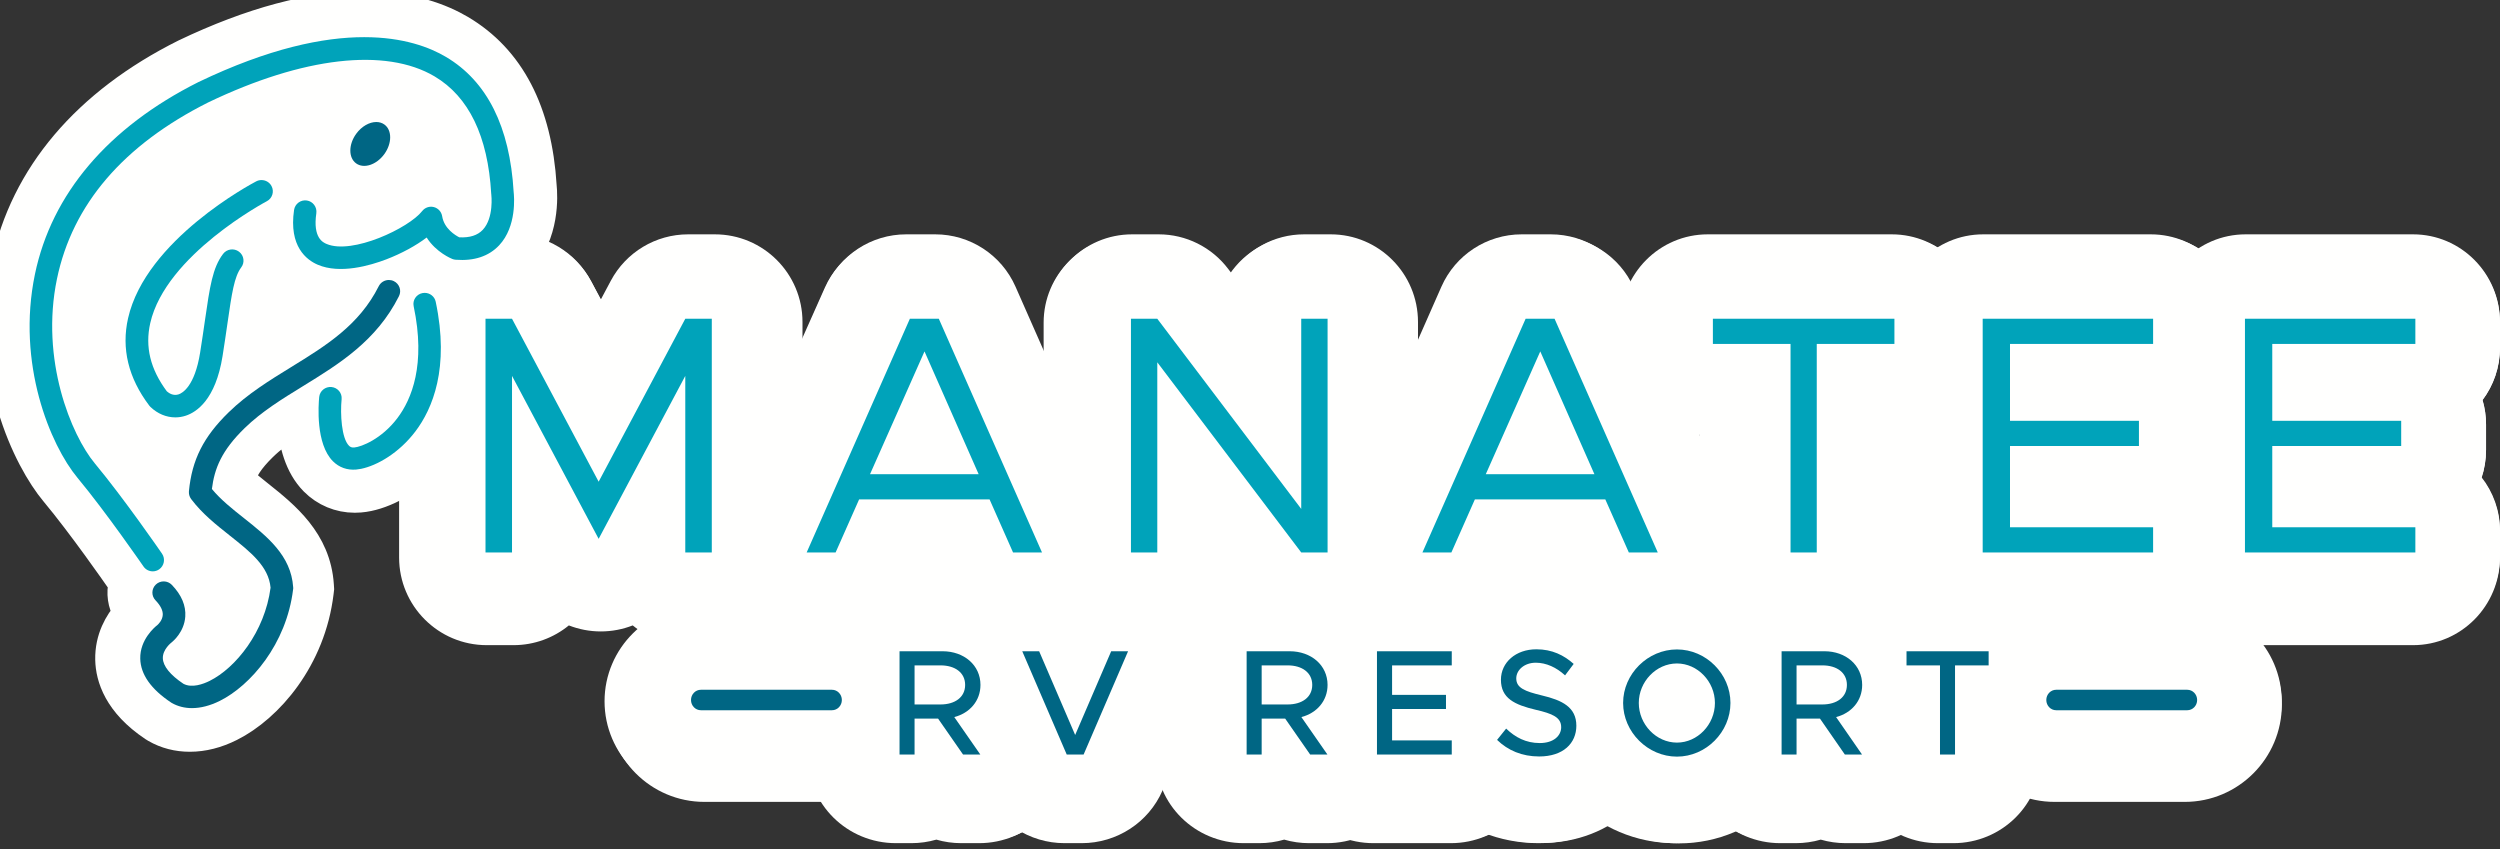 <?xml version="1.0" encoding="utf-8"?>
<svg width="424px" height="144px" viewBox="0 0 424 144" version="1.1" xmlns:xlink="http://www.w3.org/1999/xlink" xmlns="http://www.w3.org/2000/svg">
  <rect x="0" y="0" width="424" height="144" fill="#333333" stroke="none"/>
  <defs>
    <path d="M49.707 0.744C44.214 0.744 39.168 3.775 36.587 8.627L36.587 8.627L34.894 11.808L33.202 8.627C30.622 3.775 25.575 0.744 20.082 0.744L20.082 0.744L15.552 0.744C7.342 0.744 0.688 7.401 0.688 15.615L0.688 15.615L0.688 55.545C0.688 63.759 7.342 70.418 15.552 70.418L15.552 70.418L20.082 70.418C23.647 70.418 26.917 69.163 29.478 67.07L29.478 67.07C31.176 67.735 33.008 68.092 34.894 68.092L34.894 68.092C36.78 68.092 38.613 67.735 40.31 67.07L40.31 67.07C42.871 69.162 46.142 70.418 49.707 70.418L49.707 70.418L54.239 70.418C62.448 70.418 69.102 63.759 69.102 55.545L69.102 55.545L69.102 15.615C69.102 7.401 62.448 0.744 54.239 0.744L54.239 0.744L49.707 0.744Z" id="path_1" />
    <path d="M32.682 0.744C26.789 0.744 21.453 4.224 19.075 9.614L19.075 9.614L1.464 49.545C-0.564 54.144 -0.131 59.457 2.614 63.668L2.614 63.668C5.359 67.878 10.045 70.418 15.071 70.418L15.071 70.418L20.011 70.418C25.899 70.418 31.231 66.944 33.613 61.56L33.613 61.56L33.706 61.349L36.599 61.349L36.693 61.562C39.073 66.944 44.406 70.418 50.293 70.418L50.293 70.418L55.234 70.418C55.241 70.418 55.247 70.417 55.253 70.418L55.253 70.418C63.466 70.418 70.124 63.759 70.124 55.545L70.124 55.545C70.124 53.13 69.549 50.849 68.528 48.833L68.528 48.833L51.229 9.614C48.851 4.224 43.514 0.744 37.622 0.744L37.622 0.744L32.682 0.744Z" id="path_2" />
    <path d="M44.172 0.744C39.042 0.744 34.521 3.366 31.863 7.348L31.863 7.348L31.298 6.601C28.497 2.911 24.142 0.744 19.522 0.744L19.522 0.744L15.008 0.744C6.831 0.744 0.203 7.401 0.203 15.615L0.203 15.615L0.203 55.545C0.203 63.759 6.831 70.418 15.008 70.418L15.008 70.418L19.522 70.418C24.652 70.418 29.174 67.795 31.83 63.814L31.83 63.814L32.396 64.559C35.197 68.251 39.552 70.418 44.172 70.418L44.172 70.418L48.686 70.418C56.864 70.418 63.492 63.759 63.492 55.545L63.492 55.545L63.492 15.615C63.492 7.401 56.864 0.744 48.686 0.744L48.686 0.744L44.172 0.744Z" id="path_3" />
    <path d="M33.071 0.744C27.179 0.744 21.842 4.224 19.465 9.614L19.465 9.614L1.854 49.545C-0.175 54.144 0.257 59.457 3.003 63.668L3.003 63.668C5.749 67.878 10.434 70.418 15.462 70.418L15.462 70.418L20.402 70.418C26.289 70.418 31.622 66.944 34.002 61.56L34.002 61.56L34.096 61.349L36.988 61.349L37.083 61.563C39.465 66.945 44.796 70.418 50.682 70.418L50.682 70.418L55.625 70.418C55.63 70.418 55.637 70.417 55.643 70.418L55.643 70.418C63.856 70.418 70.514 63.759 70.514 55.545L70.514 55.545C70.514 53.13 69.94 50.849 68.917 48.833L68.917 48.833L51.618 9.614C49.24 4.224 43.905 0.744 38.012 0.744L38.012 0.744L33.071 0.744Z" id="path_4" />
    <path d="M15.638 0.744C7.472 0.744 0.853 7.401 0.853 15.615L0.853 15.615L0.853 19.917C0.853 27.643 6.709 33.994 14.201 34.72L14.201 34.72L14.201 55.545C14.201 63.759 20.821 70.418 28.986 70.418L28.986 70.418L33.492 70.418C41.658 70.418 48.277 63.759 48.277 55.545L48.277 55.545L48.277 34.72C55.769 33.993 61.624 27.643 61.624 19.917L61.624 19.917L61.624 15.615C61.624 7.401 55.005 0.744 46.84 0.744L46.84 0.744L15.638 0.744Z" id="path_5" />
    <path d="M15.351 0.744C7.204 0.744 0.6 7.401 0.6 15.615L0.6 15.615L0.6 55.545C0.6 63.759 7.204 70.418 15.351 70.418L15.351 70.418L43.77 70.418C51.916 70.418 58.52 63.759 58.52 55.545L58.52 55.545L58.52 51.244C58.52 47.791 57.354 44.612 55.395 42.089L55.395 42.089C55.889 40.601 56.158 39.009 56.158 37.354L56.158 37.354L56.158 33.051C56.158 31.594 55.95 30.185 55.563 28.853L55.563 28.853C57.419 26.365 58.52 23.272 58.52 19.917L58.52 19.917L58.52 15.615C58.52 7.401 51.916 0.744 43.77 0.744L43.77 0.744L15.351 0.744Z" id="path_6" />
    <path d="M14.857 0.744C6.718 0.744 0.12 7.401 0.12 15.615L0.12 15.615L0.12 55.545C0.12 63.759 6.718 70.418 14.857 70.418L14.857 70.418L43.254 70.418C51.394 70.418 57.991 63.759 57.991 55.545L57.991 55.545L57.991 51.244C57.991 47.79 56.825 44.612 54.868 42.089L54.868 42.089C55.362 40.599 55.631 39.009 55.631 37.354L55.631 37.354L55.631 33.051C55.631 31.594 55.422 30.186 55.035 28.854L55.035 28.854C56.891 26.366 57.991 23.272 57.991 19.917L57.991 19.917L57.991 15.615C57.991 7.401 51.394 0.744 43.254 0.744L43.254 0.744L14.857 0.744Z" id="path_7" />
    <path d="M15.756 0.18C7.56 0.18 0.915 6.843 0.915 15.061L0.915 15.061L0.915 32.81C0.915 41.029 7.56 47.689 15.756 47.689L15.756 47.689L18.358 47.689C19.82 47.689 21.231 47.478 22.565 47.083L22.565 47.083C23.91 47.481 25.321 47.689 26.758 47.689L26.758 47.689L29.748 47.689L29.767 47.689C37.964 47.689 44.607 41.029 44.607 32.81L44.607 32.81C44.607 30.882 44.242 29.04 43.577 27.35L43.577 27.35C44.253 25.304 44.613 23.119 44.613 20.848L44.613 20.848C44.613 9.259 35.209 0.18 23.204 0.18L23.204 0.18" id="path_8" />
    <path d="M30.869 0.18C28.693 0.18 26.594 0.654 24.69 1.523L24.69 1.523C22.787 0.654 20.687 0.18 18.511 0.18L18.511 0.18L15.614 0.18C10.605 0.18 5.933 2.697 3.177 6.874L3.177 6.874C0.422 11.053 -0.047 16.335 1.929 20.932L1.929 20.932L9.558 38.682C11.907 44.148 17.288 47.69 23.241 47.69L23.241 47.69L26.137 47.69C32.092 47.69 37.474 44.148 39.822 38.681L39.822 38.681L47.449 20.931C49.425 16.334 48.956 11.053 46.2 6.874L46.2 6.874C43.446 2.695 38.773 0.18 33.765 0.18L33.765 0.18" id="path_9" />
    <path d="M15.622 0.18C7.425 0.18 0.78 6.843 0.78 15.061L0.78 15.061L0.78 32.81C0.78 41.029 7.425 47.689 15.622 47.689L15.622 47.689L18.224 47.689C19.684 47.689 21.097 47.478 22.431 47.083L22.431 47.083C23.775 47.481 25.187 47.689 26.624 47.689L26.624 47.689L29.614 47.689L29.632 47.689C37.829 47.689 44.473 41.029 44.473 32.81L44.473 32.81C44.473 30.882 44.108 29.041 43.442 27.35L43.442 27.35C44.119 25.305 44.479 23.119 44.479 20.848L44.479 20.848C44.479 9.259 35.075 0.18 23.069 0.18L23.069 0.18" id="path_10" />
    <path d="M15.715 0.18C7.526 0.18 0.889 6.843 0.889 15.061L0.889 15.061L0.889 32.81C0.889 41.029 7.526 47.689 15.715 47.689L15.715 47.689L28.715 47.689C36.903 47.689 43.54 41.029 43.54 32.81L43.54 32.81L43.54 30.382C43.54 28.48 43.185 26.661 42.538 24.991L42.538 24.991L42.538 24.982L42.538 22.881C43.185 21.208 43.54 19.39 43.54 17.489L43.54 17.489L43.54 15.061C43.54 6.843 36.903 0.18 28.715 0.18L28.715 0.18" id="path_11" />
    <path d="M0.975 20.922C0.975 22.084 1.081 23.656 1.482 25.418L1.482 25.418C-0.869 30.978 0.328 37.61 4.87 41.984L4.87 41.984C9.547 46.491 15.778 48.973 22.418 48.973L22.418 48.973C34.539 48.973 43.679 40.303 43.679 28.808L43.679 28.808C43.679 26.337 43.304 24.166 42.659 22.258L42.659 22.258C44.169 16.888 42.587 10.914 38.178 7.02L38.178 7.02C33.573 2.955 27.953 0.805 21.927 0.805L21.927 0.805C10.177 0.805 0.975 9.641 0.975 20.922" id="path_12" />
    <path d="M0.627 24.922C0.627 38.22 11.449 49.038 24.752 49.038L24.752 49.038C38.024 49.038 48.821 38.22 48.821 24.922L48.821 24.922C48.821 11.639 38.024 0.832 24.752 0.832L24.752 0.832C11.449 0.832 0.627 11.639 0.627 24.922M19.038 24.922C19.038 21.678 21.494 19.231 24.752 19.231L24.752 19.231C27.978 19.231 30.411 21.678 30.411 24.922L30.411 24.922C30.411 28.182 27.978 30.64 24.752 30.64L24.752 30.64C21.494 30.64 19.038 28.182 19.038 24.922" id="path_13" />
    <path d="M15.345 0.18C7.148 0.18 0.505 6.843 0.505 15.061L0.505 15.061L0.505 32.81C0.505 41.029 7.148 47.689 15.345 47.689L15.345 47.689L17.949 47.689C19.41 47.689 20.823 47.478 22.156 47.083L22.156 47.083C23.5 47.481 24.911 47.689 26.348 47.689L26.348 47.689L29.338 47.689L29.357 47.689C37.554 47.689 44.198 41.029 44.198 32.81L44.198 32.81C44.198 30.882 43.833 29.041 43.167 27.35L43.167 27.35C43.844 25.305 44.204 23.119 44.204 20.848L44.204 20.848C44.204 9.259 34.8 0.18 22.796 0.18L22.796 0.18" id="path_14" />
    <path d="M15.537 0.18C7.34 0.18 0.696 6.843 0.696 15.061L0.696 15.061L0.696 17.489C0.696 22.295 2.967 26.569 6.493 29.289L6.493 29.289L6.493 32.81C6.493 41.029 13.138 47.689 21.334 47.689L21.334 47.689L23.936 47.689C32.133 47.689 38.777 41.029 38.777 32.81L38.777 32.81L38.777 29.309C42.317 26.59 44.601 22.307 44.601 17.489L44.601 17.489L44.601 15.061C44.601 6.843 37.957 0.18 29.76 0.18L29.76 0.18" id="path_15" />
    <path d="M16.89 0.657C7.869 0.657 0.531 7.961 0.531 16.937L0.531 16.937C0.531 25.913 7.869 33.214 16.89 33.214L16.89 33.214L38.813 33.214C47.833 33.214 55.171 25.913 55.171 16.937L55.171 16.937C55.171 7.961 47.833 0.657 38.813 0.657L38.813 0.657" id="path_16" />
    <path d="M16.733 0.657C7.721 0.657 0.39 7.961 0.39 16.937L0.39 16.937C0.39 25.913 7.721 33.214 16.733 33.214L16.733 33.214L38.636 33.214C47.648 33.214 54.98 25.913 54.98 16.937L54.98 16.937C54.98 7.961 47.648 0.657 38.636 0.657L38.636 0.657" id="path_17" />
    <path d="M31.432 9.037C14.704 17.361 4.193 29.72 1.033 44.779L1.033 44.779C-2.761 62.857 4.785 77.829 9.305 83.22L9.305 83.22C13.961 88.776 20.029 97.483 20.281 97.845L20.281 97.845C20.485 98.14 20.718 98.407 20.962 98.662L20.962 98.662C20.55 100.344 20.779 102.155 21.702 103.683L21.702 103.683C20.256 105.336 18.607 108.026 18.689 111.631L18.689 111.631C18.755 114.609 20.089 118.994 26.063 122.977L26.063 122.977L26.457 123.22C28.205 124.22 30.157 124.726 32.26 124.726L32.26 124.726C34.513 124.726 36.827 124.143 39.136 122.99L39.136 122.99C45.662 119.73 52.851 111.436 54.2 100.251L54.2 100.251L54.274 99.641L54.233 99.023C53.741 91.506 48.376 87.238 44.067 83.809L44.067 83.809C42.953 82.923 41.814 82.016 40.826 81.097L40.826 81.097C41.348 79.402 42.373 77.743 44.57 75.596L44.57 75.596C46.048 74.15 47.774 72.869 49.636 71.63L49.636 71.63C49.889 74.926 50.805 78.776 53.405 81.398L53.405 81.398C55.238 83.241 57.682 84.257 60.29 84.257L60.29 84.257C60.579 84.257 60.876 84.244 61.158 84.221L61.158 84.221C61.619 84.184 62.102 84.113 62.591 84.01L62.591 84.01C65.979 83.308 70.941 80.767 74.702 75.741L74.702 75.741C78.19 71.081 81.767 62.758 79.006 49.574L79.006 49.574C78.898 49.062 78.713 48.583 78.497 48.124L78.497 48.124C82.471 48.117 85.874 46.742 88.338 44.142L88.338 44.142C92.633 39.609 92.266 33.078 92.096 31.452L92.096 31.452C91.32 18.814 86.656 9.897 78.229 4.945L78.229 4.945C75.118 3.116 69.75 0.937 61.839 0.937L61.839 0.937C52.956 0.937 42.751 3.65 31.432 9.037L31.432 9.037Z" id="path_18" />
    <path d="M34.224 0.061L19.531 27.696L4.838 0.061L0.342 0.061L0.342 39.696L4.838 39.696L4.838 9.753L19.531 37.388L34.224 9.753L34.224 39.696L38.72 39.696L38.72 0.061L34.224 0.061Z" id="path_19" />
    <path d="M18.313 0.061L0.81 39.696L5.72 39.696L9.707 30.695L31.828 30.695L35.813 39.696L40.724 39.696L23.222 0.061L18.313 0.061ZM20.796 5.599L29.98 26.427L11.554 26.427L20.796 5.599Z" id="path_20" />
    <path d="M29.689 0.061L29.689 32.311L5.277 0.061L0.808 0.061L0.808 39.696L5.277 39.696L5.277 7.445L29.689 39.696L34.158 39.696L34.158 0.061L29.689 0.061Z" id="path_21" />
    <path d="M17.745 0.061L0.245 39.696L5.155 39.696L9.14 30.695L31.26 30.695L35.248 39.696L40.158 39.696L22.655 0.061L17.745 0.061ZM20.23 5.599L29.414 26.427L10.988 26.427L20.23 5.599Z" id="path_22" />
    <path d="M0.505 0.061L0.505 4.33L13.676 4.33L13.676 39.696L18.123 39.696L18.123 4.33L31.293 4.33L31.293 0.061L0.505 0.061Z" id="path_23" />
    <path d="M0.264 0.061L0.264 39.696L29.167 39.696L29.167 35.426L4.896 35.426L4.896 21.637L26.764 21.637L26.764 17.369L4.896 17.369L4.896 4.33L29.167 4.33L29.167 0.061L0.264 0.061Z" id="path_24" />
    <path d="M0.744 0.061L0.744 39.696L29.645 39.696L29.645 35.426L5.376 35.426L5.376 21.637L27.242 21.637L27.242 17.369L5.376 17.369L5.376 4.33L29.645 4.33L29.645 0.061L0.744 0.061Z" id="path_25" />
    <path d="M0.562 0.452L0.562 17.967L3.11 17.967L3.11 11.873L7.096 11.873L11.333 17.967L14.261 17.967L9.847 11.618C12.47 10.931 14.287 8.865 14.287 6.163L14.287 6.163C14.287 2.822 11.512 0.452 7.853 0.452L7.853 0.452L0.562 0.452ZM3.11 2.847L7.5 2.847C9.998 2.847 11.688 4.097 11.688 6.163L11.688 6.163C11.688 8.227 9.998 9.477 7.5 9.477L7.5 9.477L3.11 9.477L3.11 2.847Z" id="path_26" />
    <path d="M15.458 0.452L9.348 14.653L3.239 0.452L0.373 0.452L7.916 17.968L10.781 17.968L18.322 0.452L15.458 0.452Z" id="path_27" />
    <path d="M0.429 0.452L0.429 17.967L2.978 17.967L2.978 11.873L6.964 11.873L11.202 17.967L14.13 17.967L9.715 11.618C12.338 10.931 14.154 8.865 14.154 6.163L14.154 6.163C14.154 2.822 11.38 0.452 7.722 0.452L7.722 0.452L0.429 0.452ZM2.978 2.847L7.369 2.847C9.866 2.847 11.556 4.097 11.556 6.163L11.556 6.163C11.556 8.227 9.866 9.477 7.369 9.477L7.369 9.477L2.978 9.477L2.978 2.847Z" id="path_28" />
    <path d="M0.533 0.452L0.533 17.967L13.218 17.967L13.218 15.57L3.097 15.57L3.097 10.241L12.239 10.241L12.239 7.844L3.097 7.844L3.097 2.847L13.218 2.847L13.218 0.452L0.533 0.452Z" id="path_29" />
    <path d="M1.558 5.285C1.558 8.455 3.906 9.528 7.438 10.372L7.438 10.372C10.339 11.037 11.777 11.677 11.777 13.338L11.777 13.338C11.777 14.745 10.539 16.022 8.145 16.022L8.145 16.022C5.798 16.022 3.981 15.051 2.442 13.569L2.442 13.569L0.903 15.486C2.744 17.276 5.142 18.297 8.043 18.297L8.043 18.297C12.13 18.297 14.349 16.048 14.349 13.082L14.349 13.082C14.349 9.938 11.953 8.761 8.498 7.944L8.498 7.944C5.646 7.252 4.158 6.691 4.158 5.055L4.158 5.055C4.158 3.648 5.52 2.396 7.463 2.396L7.463 2.396C9.228 2.396 10.97 3.189 12.433 4.543L12.433 4.543L13.896 2.6C12.231 1.117 10.238 0.12 7.563 0.12L7.563 0.12C4.081 0.12 1.558 2.345 1.558 5.285L1.558 5.285Z" id="path_30" />
    <path d="M0.28 9.222C0.28 14.157 4.474 18.324 9.409 18.324L9.409 18.324C14.343 18.324 18.484 14.157 18.484 9.222L18.484 9.222C18.484 4.288 14.343 0.145 9.409 0.145L9.409 0.145C4.474 0.145 0.28 4.288 0.28 9.222L0.28 9.222ZM2.939 9.222C2.939 5.591 5.906 2.523 9.409 2.523L9.409 2.523C12.909 2.523 15.851 5.591 15.851 9.222L15.851 9.222C15.851 12.877 12.909 15.946 9.409 15.946L9.409 15.946C5.906 15.946 2.939 12.877 2.939 9.222L2.939 9.222Z" id="path_31" />
    <path d="M0.158 0.452L0.158 17.967L2.696 17.967L2.696 11.873L6.666 11.873L10.886 17.967L13.799 17.967L9.404 11.618C12.015 10.931 13.825 8.865 13.825 6.163L13.825 6.163C13.825 2.822 11.062 0.452 7.421 0.452L7.421 0.452L0.158 0.452ZM2.696 2.847L7.067 2.847C9.554 2.847 11.236 4.097 11.236 6.163L11.236 6.163C11.236 8.227 9.554 9.477 7.067 9.477L7.067 9.477L2.696 9.477L2.696 2.847Z" id="path_32" />
    <path d="M0.346 0.452L0.346 2.847L6.023 2.847L6.023 17.967L8.572 17.967L8.572 2.847L14.273 2.847L14.273 0.452L0.346 0.452Z" id="path_33" />
    <path d="M1.866 0.984C0.944 0.984 0.195 1.763 0.195 2.72L0.195 2.72C0.195 3.68 0.944 4.456 1.866 4.456L1.866 4.456L24.107 4.456C25.031 4.456 25.779 3.68 25.779 2.72L25.779 2.72C25.779 1.763 25.031 0.984 24.107 0.984L24.107 0.984L1.866 0.984Z" id="path_34" />
    <path d="M1.723 0.984C0.799 0.984 0.052 1.763 0.052 2.72L0.052 2.72C0.052 3.68 0.799 4.456 1.723 4.456L1.723 4.456L23.964 4.456C24.887 4.456 25.635 3.68 25.635 2.72L25.635 2.72C25.635 1.763 24.887 0.984 23.964 0.984L23.964 0.984L1.723 0.984Z" id="path_35" />
    <path d="M28.639 7.927C13.347 15.604 3.764 26.87 0.927 40.503L0.927 40.503C-2.229 55.67 3.517 69.47 8.151 75.047L8.151 75.047C12.988 80.867 19.273 89.986 19.337 90.076L19.337 90.076C19.707 90.615 20.302 90.902 20.908 90.902L20.908 90.902C21.281 90.902 21.659 90.792 21.991 90.563L21.991 90.563C22.858 89.961 23.075 88.767 22.476 87.898L22.476 87.898C22.215 87.518 16.031 78.548 11.081 72.592L11.081 72.592C7.083 67.78 1.805 55.024 4.663 41.287L4.663 41.287C7.29 28.661 15.93 18.591 30.315 11.368L30.315 11.368C46.411 3.643 60.404 2.035 68.707 6.958L68.707 6.958C74.516 10.405 77.748 17.092 78.309 26.834L78.309 26.834C78.312 26.882 78.318 26.932 78.324 26.98L78.324 26.98C78.328 27.019 78.796 30.934 76.884 32.971L76.884 32.971C75.998 33.914 74.693 34.336 72.896 34.252L72.896 34.252C72.227 33.912 70.327 32.776 69.99 30.671L69.99 30.671C69.869 29.918 69.314 29.31 68.581 29.12L68.581 29.12C67.846 28.93 67.07 29.197 66.601 29.796L66.601 29.796C64.364 32.675 54.724 37.234 50.385 35.372L50.385 35.372C49.804 35.122 48.035 34.364 48.648 30.176L48.648 30.176C48.799 29.129 48.078 28.156 47.036 28.001L47.036 28.001C45.992 27.849 45.023 28.572 44.871 29.619L44.871 29.619C43.968 35.803 46.997 38.086 48.884 38.895L48.884 38.895C52.687 40.528 57.8 39.028 60.511 37.989L60.511 37.989C63.112 36.993 65.549 35.659 67.362 34.283L67.362 34.283C68.97 36.821 71.586 37.87 71.731 37.929L71.731 37.929C71.906 37.996 72.091 38.038 72.279 38.053L72.279 38.053C75.42 38.293 77.906 37.468 79.66 35.599L79.66 35.599C82.664 32.4 82.201 27.298 82.115 26.551L82.115 26.551C81.466 15.488 77.607 7.787 70.646 3.659L70.646 3.659C67.924 2.045 63.439 0.302 56.763 0.302L56.763 0.302C49.875 0.302 40.656 2.158 28.639 7.927L28.639 7.927Z" id="path_36" />
    <path d="M22.451 0.759C21.688 1.158 3.741 10.672 0.725 23.958L0.725 23.958C-0.443 29.106 0.765 34.096 4.313 38.788L4.313 38.788L4.513 39.014C5.722 40.174 7.218 40.788 8.734 40.788L8.734 40.788C9.33 40.788 9.926 40.694 10.51 40.5L10.51 40.5C12.333 39.899 15.567 37.787 16.745 30.394L16.745 30.394C17.076 28.32 17.339 26.497 17.572 24.884L17.572 24.884C18.314 19.752 18.724 16.924 19.914 15.349L19.914 15.349C20.552 14.507 20.379 13.312 19.529 12.68L19.529 12.68C18.68 12.048 17.471 12.22 16.834 13.061L16.834 13.061C15.049 15.416 14.591 18.587 13.759 24.343L13.759 24.343C13.529 25.941 13.268 27.747 12.941 29.799L12.941 29.799C12.023 35.557 9.917 36.677 9.293 36.883L9.293 36.883C8.419 37.168 7.699 36.723 7.296 36.369L7.296 36.369C4.494 32.603 3.574 28.818 4.482 24.802L4.482 24.802C7.103 13.233 24.079 4.221 24.248 4.131L24.248 4.131C25.189 3.639 25.547 2.485 25.05 1.554L25.05 1.554C24.707 0.907 24.038 0.538 23.348 0.538L23.348 0.538C23.045 0.538 22.736 0.609 22.451 0.759L22.451 0.759Z" id="path_37" />
    <path d="M17.635 0.709C16.603 0.922 15.942 1.917 16.157 2.932L16.157 2.932C18.254 12.837 15.811 18.724 13.392 21.92L13.392 21.92C10.73 25.44 7.317 26.786 6.083 26.894L6.083 26.894C5.628 26.931 5.397 26.802 5.19 26.597L5.19 26.597C3.918 25.33 3.691 21.211 3.938 18.691L3.938 18.691C4.038 17.658 3.27 16.739 2.221 16.639L2.221 16.639C1.176 16.54 0.24 17.295 0.137 18.327L0.137 18.327C0.008 19.631 -0.488 26.285 2.472 29.236L2.472 29.236C3.521 30.279 4.883 30.765 6.407 30.637L6.407 30.637C6.674 30.614 6.955 30.573 7.252 30.512L7.252 30.512C9.902 29.968 13.642 27.88 16.455 24.164L16.455 24.164C19.341 20.35 22.282 13.438 19.894 2.165L19.894 2.165C19.707 1.279 18.912 0.67 18.026 0.67L18.026 0.67C17.897 0.67 17.766 0.682 17.635 0.709L17.635 0.709Z" id="path_38" />
    <path d="M1.421 2.678C0.094 4.498 0.081 6.747 1.392 7.704L1.392 7.704C2.703 8.663 4.842 7.966 6.17 6.148L6.17 6.148C7.497 4.33 7.511 2.081 6.199 1.123L6.199 1.123C5.799 0.831 5.323 0.693 4.816 0.693L4.816 0.693C3.659 0.693 2.343 1.415 1.421 2.678L1.421 2.678Z" id="path_39" />
    <path d="M41.236 1.537C37.909 8.165 32.306 11.611 26.372 15.263L26.372 15.263C22.741 17.497 18.986 19.807 15.81 22.9L15.81 22.9C11.514 27.081 9.552 30.969 9.041 36.32L9.041 36.32C9.038 36.361 9.043 36.4 9.042 36.44L9.042 36.44C9.04 36.507 9.039 36.575 9.043 36.641L9.043 36.641C9.049 36.702 9.058 36.763 9.068 36.822L9.068 36.822C9.079 36.883 9.091 36.942 9.107 37.003L9.107 37.003C9.124 37.066 9.146 37.125 9.171 37.184L9.171 37.184C9.192 37.239 9.214 37.292 9.239 37.345L9.239 37.345C9.272 37.408 9.309 37.466 9.348 37.525L9.348 37.525C9.369 37.558 9.382 37.593 9.407 37.624L9.407 37.624C9.427 37.651 9.449 37.677 9.47 37.703L9.47 37.703C9.472 37.705 9.472 37.707 9.474 37.71L9.474 37.71C11.289 40.117 13.666 42.004 15.965 43.826L15.965 43.826C19.501 46.626 22.561 49.049 22.888 52.669L22.888 52.669C21.913 60.163 16.972 66.284 12.557 68.479L12.557 68.479C11.512 68.999 9.552 69.749 8.102 68.966L8.102 68.966C5.864 67.468 4.66 65.976 4.617 64.647L4.617 64.647C4.57 63.133 6.053 61.99 6.111 61.946L6.111 61.946C6.329 61.774 8.241 60.195 8.423 57.58L8.423 57.58C8.555 55.716 7.788 53.905 6.147 52.196L6.147 52.196C5.42 51.438 4.208 51.405 3.441 52.129L3.441 52.129C2.674 52.851 2.644 54.051 3.372 54.81L3.372 54.81C4.232 55.707 4.646 56.541 4.604 57.291L4.604 57.291C4.553 58.221 3.808 58.905 3.717 58.985L3.717 58.985C3.255 59.342 0.715 61.467 0.788 64.712L0.788 64.712C0.848 67.384 2.614 69.89 6.033 72.159L6.033 72.159L6.145 72.229C7.162 72.806 8.315 73.096 9.556 73.096L9.556 73.096C11.034 73.096 12.635 72.686 14.275 71.871L14.275 71.871C19.474 69.287 25.584 62.261 26.713 52.941L26.713 52.941L26.733 52.766L26.722 52.591C26.368 47.206 22.295 43.982 18.357 40.861L18.357 40.861C16.419 39.327 14.428 37.744 12.937 35.935L12.937 35.935C13.373 32.456 14.565 29.431 18.494 25.607L18.494 25.607C21.367 22.809 24.78 20.709 28.392 18.487L28.392 18.487C34.52 14.717 40.854 10.82 44.665 3.229L44.665 3.229C45.138 2.289 44.751 1.152 43.804 0.685L43.804 0.685C43.531 0.549 43.24 0.486 42.954 0.486L42.954 0.486C42.25 0.486 41.572 0.871 41.236 1.537L41.236 1.537Z" id="path_40" />
    <rect width="424" height="144" id="artboard_1" />
    <clipPath id="clip_1">
      <use xlink:href="#artboard_1" clip-rule="evenodd" />
    </clipPath>
    <clipPath id="mask_1">
      <use xlink:href="#path_1" />
    </clipPath>
    <clipPath id="mask_2">
      <use xlink:href="#path_2" />
    </clipPath>
    <clipPath id="mask_3">
      <use xlink:href="#path_3" />
    </clipPath>
    <clipPath id="mask_4">
      <use xlink:href="#path_4" />
    </clipPath>
    <clipPath id="mask_5">
      <use xlink:href="#path_5" />
    </clipPath>
    <clipPath id="mask_6">
      <use xlink:href="#path_6" />
    </clipPath>
    <clipPath id="mask_7">
      <use xlink:href="#path_7" />
    </clipPath>
    <clipPath id="mask_8">
      <use xlink:href="#path_8" />
    </clipPath>
    <clipPath id="mask_9">
      <use xlink:href="#path_9" />
    </clipPath>
    <clipPath id="mask_10">
      <use xlink:href="#path_10" />
    </clipPath>
    <clipPath id="mask_11">
      <use xlink:href="#path_11" />
    </clipPath>
    <clipPath id="mask_12">
      <use xlink:href="#path_12" />
    </clipPath>
    <clipPath id="mask_13">
      <use xlink:href="#path_13" />
    </clipPath>
    <clipPath id="mask_14">
      <use xlink:href="#path_14" />
    </clipPath>
    <clipPath id="mask_15">
      <use xlink:href="#path_15" />
    </clipPath>
    <clipPath id="mask_16">
      <use xlink:href="#path_16" />
    </clipPath>
    <clipPath id="mask_17">
      <use xlink:href="#path_17" />
    </clipPath>
    <clipPath id="mask_18">
      <use xlink:href="#path_18" />
    </clipPath>
    <clipPath id="mask_19">
      <use xlink:href="#path_19" />
    </clipPath>
    <clipPath id="mask_20">
      <use xlink:href="#path_20" />
    </clipPath>
    <clipPath id="mask_21">
      <use xlink:href="#path_21" />
    </clipPath>
    <clipPath id="mask_22">
      <use xlink:href="#path_22" />
    </clipPath>
    <clipPath id="mask_23">
      <use xlink:href="#path_23" />
    </clipPath>
    <clipPath id="mask_24">
      <use xlink:href="#path_24" />
    </clipPath>
    <clipPath id="mask_25">
      <use xlink:href="#path_25" />
    </clipPath>
    <clipPath id="mask_26">
      <use xlink:href="#path_26" />
    </clipPath>
    <clipPath id="mask_27">
      <use xlink:href="#path_27" />
    </clipPath>
    <clipPath id="mask_28">
      <use xlink:href="#path_28" />
    </clipPath>
    <clipPath id="mask_29">
      <use xlink:href="#path_29" />
    </clipPath>
    <clipPath id="mask_30">
      <use xlink:href="#path_30" />
    </clipPath>
    <clipPath id="mask_31">
      <use xlink:href="#path_31" />
    </clipPath>
    <clipPath id="mask_32">
      <use xlink:href="#path_32" />
    </clipPath>
    <clipPath id="mask_33">
      <use xlink:href="#path_33" />
    </clipPath>
    <clipPath id="mask_34">
      <use xlink:href="#path_34" />
    </clipPath>
    <clipPath id="mask_35">
      <use xlink:href="#path_35" />
    </clipPath>
    <clipPath id="mask_36">
      <use xlink:href="#path_36" />
    </clipPath>
    <clipPath id="mask_37">
      <use xlink:href="#path_37" />
    </clipPath>
    <clipPath id="mask_38">
      <use xlink:href="#path_38" />
    </clipPath>
    <clipPath id="mask_39">
      <use xlink:href="#path_39" />
    </clipPath>
    <clipPath id="mask_40">
      <use xlink:href="#path_40" />
    </clipPath>
  </defs>
  <g id="Logo" clip-path="url(#clip_1)">
    <g id="Group-158">
      <path d="M274 131L299 131L299 104L274 104L274 131Z" id="Fill-1" fill="#FFFFFE" fill-rule="evenodd" stroke="none" />
      <path d="M121.227 109L116.722 109C113.18 109 109.928 107.756 107.383 105.685C105.695 106.343 103.872 106.697 102 106.697C101.999 106.697 102 106.697 102 106.697C100.125 106.697 98.303 106.343 96.615 105.685C94.071 107.757 90.82 109 87.277 109L82.773 109C74.614 109 68 102.407 68 94.272L68 54.728C68 46.593 74.614 40 82.773 40L87.277 40C92.736 40 97.751 43.002 100.317 47.808L102 50.958L103.682 47.807C106.248 43.002 111.262 40 116.722 40L121.227 40C129.386 40 136 46.593 136 54.728L136 94.272C136 102.407 129.386 109 121.227 109" id="Fill-2" fill="#FFFFFE" fill-rule="evenodd" stroke="none" />
      <g id="Group-6" transform="translate(67 39)">
        <path d="M49.707 0.744C44.214 0.744 39.168 3.775 36.587 8.627L36.587 8.627L34.894 11.808L33.202 8.627C30.622 3.775 25.575 0.744 20.082 0.744L20.082 0.744L15.552 0.744C7.342 0.744 0.688 7.401 0.688 15.615L0.688 15.615L0.688 55.545C0.688 63.759 7.342 70.418 15.552 70.418L15.552 70.418L20.082 70.418C23.647 70.418 26.917 69.163 29.478 67.07L29.478 67.07C31.176 67.735 33.008 68.092 34.894 68.092L34.894 68.092C36.78 68.092 38.613 67.735 40.31 67.07L40.31 67.07C42.871 69.162 46.142 70.418 49.707 70.418L49.707 70.418L54.239 70.418C62.448 70.418 69.102 63.759 69.102 55.545L69.102 55.545L69.102 15.615C69.102 7.401 62.448 0.744 54.239 0.744L54.239 0.744L49.707 0.744Z" id="Clip-5" fill="none" fill-rule="evenodd" stroke="none" />
        <g clip-path="url(#mask_1)">
          <path d="M25.62 45.472L44.17 45.472L44.17 25.691L25.62 25.691L25.62 45.472ZM59.033 75.215L10.757 75.215C2.548 75.215 -4.106 68.556 -4.106 60.343L-4.106 10.818C-4.106 2.605 2.548 -4.054 10.757 -4.054L59.033 -4.054C67.242 -4.054 73.896 2.605 73.896 10.818L73.896 60.343C73.896 68.556 67.242 75.215 59.033 75.215L59.033 75.215Z" id="Fill-4" fill="#FFFFFE" fill-rule="evenodd" stroke="none" />
        </g>
      </g>
      <path d="M176.113 109C176.106 108.999 176.1 109 176.093 109L171.147 109C165.253 109 159.916 105.561 157.532 100.23L157.438 100.02L154.542 100.02L154.449 100.229C152.065 105.561 146.727 109 140.833 109L135.888 109C130.856 109 126.165 106.486 123.417 102.315C120.668 98.145 120.236 92.884 122.266 88.329L139.896 48.785C142.276 43.445 147.618 40 153.517 40L158.463 40C164.361 40 169.704 43.445 172.084 48.784L189.401 87.624C190.424 89.621 191 91.879 191 94.272C191 102.407 184.335 109 176.113 109" id="Fill-7" fill="#FFFFFE" fill-rule="evenodd" stroke="none" />
      <g id="Group-11" transform="translate(121 39)">
        <path d="M32.682 0.744C26.789 0.744 21.453 4.224 19.075 9.614L19.075 9.614L1.464 49.545C-0.564 54.144 -0.131 59.457 2.614 63.668L2.614 63.668C5.359 67.878 10.045 70.418 15.071 70.418L15.071 70.418L20.011 70.418C25.899 70.418 31.231 66.944 33.613 61.56L33.613 61.56L33.706 61.349L36.599 61.349L36.693 61.562C39.073 66.944 44.406 70.418 50.293 70.418L50.293 70.418L55.234 70.418C55.241 70.418 55.247 70.417 55.253 70.418L55.253 70.418C63.466 70.418 70.124 63.759 70.124 55.545L70.124 55.545C70.124 53.13 69.549 50.849 68.528 48.833L68.528 48.833L51.229 9.614C48.851 4.224 43.514 0.744 37.622 0.744L37.622 0.744L32.682 0.744Z" id="Clip-10" fill="none" fill-rule="evenodd" stroke="none" />
        <g clip-path="url(#mask_2)">
          <path d="M25.145 45.472L45.16 45.472L45.16 25.691L25.145 25.691L25.145 45.472ZM60.032 75.215L10.274 75.215C2.06 75.215 -4.598 68.556 -4.598 60.343L-4.598 10.818C-4.598 2.605 2.06 -4.054 10.274 -4.054L60.032 -4.054C68.244 -4.054 74.903 2.605 74.903 10.818L74.903 60.343C74.903 68.556 68.244 75.215 60.032 75.215L60.032 75.215Z" id="Fill-9" fill="#FFFFFE" fill-rule="evenodd" stroke="none" />
        </g>
      </g>
      <path d="M225.262 109L220.769 109C216.17 109 211.835 106.854 209.047 103.199L208.483 102.46C205.84 106.404 201.338 109 196.231 109L191.738 109C183.599 109 177 102.407 177 94.272L177 54.728C177 46.593 183.599 40 191.738 40L196.231 40C200.83 40 205.166 42.145 207.954 45.801L208.517 46.539C211.161 42.596 215.662 40 220.769 40L225.262 40C233.402 40 240 46.593 240 54.728L240 94.272C240 102.407 233.402 109 225.262 109" id="Fill-12" fill="#FFFFFE" fill-rule="evenodd" stroke="none" />
      <g id="Group-16" transform="translate(177 39)">
        <path d="M44.172 0.744C39.042 0.744 34.521 3.366 31.863 7.348L31.863 7.348L31.298 6.601C28.497 2.911 24.142 0.744 19.522 0.744L19.522 0.744L15.008 0.744C6.831 0.744 0.203 7.401 0.203 15.615L0.203 15.615L0.203 55.545C0.203 63.759 6.831 70.418 15.008 70.418L15.008 70.418L19.522 70.418C24.652 70.418 29.174 67.795 31.83 63.814L31.83 63.814L32.396 64.559C35.197 68.251 39.552 70.418 44.172 70.418L44.172 70.418L48.686 70.418C56.864 70.418 63.492 63.759 63.492 55.545L63.492 55.545L63.492 15.615C63.492 7.401 56.864 0.744 48.686 0.744L48.686 0.744L44.172 0.744Z" id="Clip-15" fill="none" fill-rule="evenodd" stroke="none" />
        <g clip-path="url(#mask_3)">
          <path d="M25.038 45.472L38.656 45.472L38.656 25.691L25.038 25.691L25.038 45.472ZM53.462 75.215L10.232 75.215C2.055 75.215 -4.574 68.556 -4.574 60.343L-4.574 10.818C-4.574 2.605 2.055 -4.054 10.232 -4.054L53.462 -4.054C61.639 -4.054 68.268 2.605 68.268 10.818L68.268 60.343C68.268 68.556 61.639 75.215 53.462 75.215L53.462 75.215Z" id="Fill-14" fill="#FFFFFE" fill-rule="evenodd" stroke="none" />
        </g>
      </g>
      <path d="M281.113 109C281.107 108.999 281.099 109 281.093 109L276.147 109C270.254 109 264.917 105.562 262.532 100.231L262.438 100.02L259.543 100.02L259.449 100.229C257.066 105.561 251.727 109 245.834 109L240.888 109C235.856 109 231.165 106.486 228.417 102.315C225.668 98.145 225.236 92.884 227.266 88.329L244.896 48.785C247.276 43.445 252.618 40 258.517 40L263.463 40C269.362 40 274.703 43.445 277.084 48.784L294.401 87.624C295.424 89.621 296 91.879 296 94.272C296 102.407 289.335 109 281.113 109" id="Fill-17" fill="#FFFFFE" fill-rule="evenodd" stroke="none" />
      <g id="Group-21" transform="translate(225 39)">
        <path d="M33.071 0.744C27.179 0.744 21.842 4.224 19.465 9.614L19.465 9.614L1.854 49.545C-0.175 54.144 0.257 59.457 3.003 63.668L3.003 63.668C5.749 67.878 10.434 70.418 15.462 70.418L15.462 70.418L20.402 70.418C26.289 70.418 31.622 66.944 34.002 61.56L34.002 61.56L34.096 61.349L36.988 61.349L37.083 61.563C39.465 66.945 44.796 70.418 50.682 70.418L50.682 70.418L55.625 70.418C55.63 70.418 55.637 70.417 55.643 70.418L55.643 70.418C63.856 70.418 70.514 63.759 70.514 55.545L70.514 55.545C70.514 53.13 69.94 50.849 68.917 48.833L68.917 48.833L51.618 9.614C49.24 4.224 43.905 0.744 38.012 0.744L38.012 0.744L33.071 0.744Z" id="Clip-20" fill="none" fill-rule="evenodd" stroke="none" />
        <g clip-path="url(#mask_4)">
          <path d="M25.535 45.472L45.549 45.472L45.549 25.691L25.535 25.691L25.535 45.472ZM60.422 75.215L10.663 75.215C2.45 75.215 -4.208 68.556 -4.208 60.343L-4.208 10.818C-4.208 2.605 2.45 -4.054 10.663 -4.054L60.422 -4.054C68.635 -4.054 75.294 2.605 75.294 10.818L75.294 60.343C75.294 68.556 68.635 75.215 60.422 75.215L60.422 75.215Z" id="Fill-19" fill="#FFFFFE" fill-rule="evenodd" stroke="none" />
        </g>
      </g>
      <path d="M307.762 109L303.239 109C295.043 109 288.398 102.407 288.398 94.272L288.398 73.647C280.879 72.928 275 66.639 275 58.988L275 54.728C275 46.593 281.645 40 289.84 40L321.16 40C329.356 40 336 46.593 336 54.728L336 58.988C336 66.639 330.122 72.927 322.603 73.647L322.603 94.272C322.603 102.407 315.959 109 307.762 109" id="Fill-22" fill="#FFFFFE" fill-rule="evenodd" stroke="none" />
      <g id="Group-26" transform="translate(274 39)">
        <path d="M15.638 0.744C7.472 0.744 0.853 7.401 0.853 15.615L0.853 15.615L0.853 19.917C0.853 27.643 6.709 33.994 14.201 34.72L14.201 34.72L14.201 55.545C14.201 63.759 20.821 70.418 28.986 70.418L28.986 70.418L33.492 70.418C41.658 70.418 48.277 63.759 48.277 55.545L48.277 55.545L48.277 34.72C55.769 33.993 61.624 27.643 61.624 19.917L61.624 19.917L61.624 15.615C61.624 7.401 55.005 0.744 46.84 0.744L46.84 0.744L15.638 0.744Z" id="Clip-25" fill="none" fill-rule="evenodd" stroke="none" />
        <g clip-path="url(#mask_5)">
          <path d="M25.654 45.472L36.825 45.472L36.825 25.691L25.654 25.691L25.654 45.472ZM51.609 75.215L10.869 75.215C2.703 75.215 -3.916 68.556 -3.916 60.343L-3.916 10.818C-3.916 2.605 2.703 -4.054 10.869 -4.054L51.609 -4.054C59.775 -4.054 66.393 2.605 66.393 10.818L66.393 60.343C66.393 68.556 59.775 75.215 51.609 75.215L51.609 75.215Z" id="Fill-24" fill="#FFFFFE" fill-rule="evenodd" stroke="none" />
        </g>
      </g>
      <path d="M365.23 109L336.77 109C328.612 109 322 102.407 322 94.272L322 54.728C322 46.593 328.612 40 336.77 40L365.23 40C373.388 40 380 46.593 380 54.728L380 58.988C380 62.309 378.897 65.373 377.038 67.838C377.426 69.156 377.635 70.552 377.635 71.996L377.635 76.255C377.635 77.895 377.365 79.472 376.871 80.946C378.831 83.444 380 86.593 380 90.012L380 94.272C380 102.407 373.388 109 365.23 109" id="Fill-27" fill="#FFFFFE" fill-rule="evenodd" stroke="none" />
      <g id="Group-31" transform="translate(321 39)">
        <path d="M15.351 0.744C7.204 0.744 0.6 7.401 0.6 15.615L0.6 15.615L0.6 55.545C0.6 63.759 7.204 70.418 15.351 70.418L15.351 70.418L43.77 70.418C51.916 70.418 58.52 63.759 58.52 55.545L58.52 55.545L58.52 51.244C58.52 47.791 57.354 44.612 55.395 42.089L55.395 42.089C55.889 40.601 56.158 39.009 56.158 37.354L56.158 37.354L56.158 33.051C56.158 31.594 55.95 30.185 55.563 28.853L55.563 28.853C57.419 26.365 58.52 23.272 58.52 19.917L58.52 19.917L58.52 15.615C58.52 7.401 51.916 0.744 43.77 0.744L43.77 0.744L15.351 0.744Z" id="Clip-30" fill="none" fill-rule="evenodd" stroke="none" />
        <g clip-path="url(#mask_6)">
          <path d="M25.342 45.472L33.779 45.472L33.779 25.691L25.342 25.691L25.342 45.472ZM48.529 75.215L10.592 75.215C2.446 75.215 -4.158 68.556 -4.158 60.343L-4.158 10.818C-4.158 2.605 2.446 -4.054 10.592 -4.054L48.529 -4.054C56.675 -4.054 63.279 2.605 63.279 10.818L63.279 60.343C63.279 68.556 56.675 75.215 48.529 75.215L48.529 75.215Z" id="Fill-29" fill="#FFFFFE" fill-rule="evenodd" stroke="none" />
        </g>
      </g>
      <path d="M409.23 109L380.77 109C372.612 109 366 102.407 366 94.272L366 54.728C366 46.593 372.612 40 380.77 40L409.23 40C417.388 40 424 46.593 424 54.728L424 58.988C424 62.309 422.897 65.374 421.037 67.839C421.425 69.157 421.634 70.552 421.634 71.996L421.634 76.255C421.634 77.895 421.365 79.471 420.87 80.945C422.831 83.444 424 86.592 424 90.012L424 94.272C424 102.407 417.388 109 409.23 109" id="Fill-32" fill="#FFFFFE" fill-rule="evenodd" stroke="none" />
      <g id="Group-36" transform="translate(366 39)">
        <path d="M14.857 0.744C6.718 0.744 0.12 7.401 0.12 15.615L0.12 15.615L0.12 55.545C0.12 63.759 6.718 70.418 14.857 70.418L14.857 70.418L43.254 70.418C51.394 70.418 57.991 63.759 57.991 55.545L57.991 55.545L57.991 51.244C57.991 47.79 56.825 44.612 54.868 42.089L54.868 42.089C55.362 40.599 55.631 39.009 55.631 37.354L55.631 37.354L55.631 33.051C55.631 31.594 55.422 30.186 55.035 28.854L55.035 28.854C56.891 26.366 57.991 23.272 57.991 19.917L57.991 19.917L57.991 15.615C57.991 7.401 51.394 0.744 43.254 0.744L43.254 0.744L14.857 0.744Z" id="Clip-35" fill="none" fill-rule="evenodd" stroke="none" />
        <g clip-path="url(#mask_7)">
          <path d="M24.841 45.472L33.27 45.472L33.27 25.691L24.841 25.691L24.841 45.472ZM48.008 75.215L10.103 75.215C1.963 75.215 -4.634 68.556 -4.634 60.343L-4.634 10.818C-4.634 2.605 1.963 -4.054 10.103 -4.054L48.008 -4.054C56.148 -4.054 62.745 2.605 62.745 10.818L62.745 60.343C62.745 68.556 56.148 75.215 48.008 75.215L48.008 75.215Z" id="Fill-34" fill="#FFFFFE" fill-rule="evenodd" stroke="none" />
        </g>
      </g>
      <path d="M166.051 143L166.032 143L163.021 143C161.574 143 160.154 142.793 158.799 142.4C157.456 142.79 156.035 143 154.563 143L151.943 143C143.691 143 137 136.41 137 128.279L137 110.721C137 102.59 143.691 96 151.943 96L159.442 96C171.531 96 181 104.981 181 116.446C181 118.692 180.638 120.854 179.956 122.878C180.626 124.55 180.994 126.372 180.994 128.279C180.994 136.41 174.305 143 166.051 143" id="Fill-37" fill="#FFFFFE" fill-rule="evenodd" stroke="none" />
      <g id="Group-41" transform="translate(137 95)">
        <path d="M15.756 0.18C7.56 0.18 0.915 6.843 0.915 15.061L0.915 15.061L0.915 32.81C0.915 41.029 7.56 47.689 15.756 47.689L15.756 47.689L18.358 47.689C19.82 47.689 21.231 47.478 22.565 47.083L22.565 47.083C23.91 47.481 25.321 47.689 26.758 47.689L26.758 47.689L29.748 47.689L29.767 47.689C37.964 47.689 44.607 41.029 44.607 32.81L44.607 32.81C44.607 30.882 44.242 29.04 43.577 27.35L43.577 27.35C44.253 25.304 44.613 23.119 44.613 20.848L44.613 20.848C44.613 9.259 35.209 0.18 23.204 0.18L23.204 0.18" id="Clip-40" fill="none" fill-rule="evenodd" stroke="none" />
        <g clip-path="url(#mask_8)">
          <path d="M34.56 52.49L10.969 52.49C2.773 52.49 -3.872 45.828 -3.872 37.61L-3.872 10.261C-3.872 2.043 2.773 -4.619 10.969 -4.619L34.56 -4.619C42.757 -4.619 49.401 2.043 49.401 10.261L49.401 37.61C49.401 45.828 42.757 52.49 34.56 52.49" id="Fill-39" fill="#FFFFFE" fill-rule="evenodd" stroke="none" />
        </g>
      </g>
      <path d="M183.45 143L180.551 143C174.59 143 169.2 139.496 166.849 134.088L159.21 116.529C157.231 111.981 157.701 106.754 160.46 102.62C163.218 98.488 167.897 96 172.912 96L175.812 96C177.992 96 180.095 96.468 182 97.327C183.906 96.468 186.009 96 188.188 96L191.088 96C196.102 96 200.781 98.487 203.54 102.62C206.299 106.754 206.768 111.98 204.79 116.528L197.153 134.087C194.801 139.496 189.412 143 183.45 143" id="Fill-42" fill="#FFFFFE" fill-rule="evenodd" stroke="none" />
      <g id="Group-46" transform="translate(157 95)">
        <path d="M30.869 0.18C28.693 0.18 26.594 0.654 24.69 1.523L24.69 1.523C22.787 0.654 20.687 0.18 18.511 0.18L18.511 0.18L15.614 0.18C10.605 0.18 5.933 2.697 3.177 6.874L3.177 6.874C0.422 11.053 -0.047 16.335 1.929 20.932L1.929 20.932L9.558 38.682C11.907 44.148 17.288 47.69 23.241 47.69L23.241 47.69L26.137 47.69C32.092 47.69 37.474 44.148 39.822 38.681L39.822 38.681L47.449 20.931C49.425 16.334 48.956 11.053 46.2 6.874L46.2 6.874C43.446 2.695 38.773 0.18 33.765 0.18L33.765 0.18" id="Clip-45" fill="none" fill-rule="evenodd" stroke="none" />
        <g clip-path="url(#mask_9)">
          <path d="M38.569 52.491L10.809 52.491C2.584 52.491 -4.083 45.829 -4.083 37.611L-4.083 10.261C-4.083 2.043 2.584 -4.619 10.809 -4.619L38.569 -4.619C46.795 -4.619 53.462 2.043 53.462 10.261L53.462 37.611C53.462 45.829 46.795 52.491 38.569 52.491" id="Fill-44" fill="#FFFFFE" fill-rule="evenodd" stroke="none" />
        </g>
      </g>
      <path d="M225.051 143L225.031 143L222.021 143C220.574 143 219.153 142.793 217.8 142.4C216.457 142.79 215.034 143 213.564 143L210.943 143C202.69 143 196 136.41 196 128.279L196 110.721C196 102.59 202.69 96 210.943 96L218.442 96C230.531 96 240 104.981 240 116.446C240 118.692 239.638 120.855 238.956 122.878C239.626 124.551 239.993 126.372 239.993 128.279C239.993 136.41 233.304 143 225.051 143" id="Fill-47" fill="#FFFFFE" fill-rule="evenodd" stroke="none" />
      <g id="Group-51" transform="translate(196 95)">
        <path d="M15.622 0.18C7.425 0.18 0.78 6.843 0.78 15.061L0.78 15.061L0.78 32.81C0.78 41.029 7.425 47.689 15.622 47.689L15.622 47.689L18.224 47.689C19.684 47.689 21.097 47.478 22.431 47.083L22.431 47.083C23.775 47.481 25.187 47.689 26.624 47.689L26.624 47.689L29.614 47.689L29.632 47.689C37.829 47.689 44.473 41.029 44.473 32.81L44.473 32.81C44.473 30.882 44.108 29.041 43.442 27.35L43.442 27.35C44.119 25.305 44.479 23.119 44.479 20.848L44.479 20.848C44.479 9.259 35.075 0.18 23.069 0.18L23.069 0.18" id="Clip-50" fill="none" fill-rule="evenodd" stroke="none" />
        <g clip-path="url(#mask_10)">
          <path d="M34.426 52.49L10.834 52.49C2.638 52.49 -4.007 45.828 -4.007 37.61L-4.007 10.261C-4.007 2.043 2.638 -4.619 10.834 -4.619L34.426 -4.619C42.623 -4.619 49.267 2.043 49.267 10.261L49.267 37.61C49.267 45.828 42.623 52.49 34.426 52.49" id="Fill-49" fill="#FFFFFE" fill-rule="evenodd" stroke="none" />
        </g>
      </g>
      <path d="M246.053 143L232.947 143C224.692 143 218 136.41 218 128.279L218 110.721C218 102.59 224.692 96 232.947 96L246.053 96C254.309 96 261 102.59 261 110.721L261 113.123C261 115.003 260.641 116.803 259.988 118.456L259.988 120.535L259.988 120.543C260.641 122.197 261 123.996 261 125.877L261 128.279C261 136.41 254.309 143 246.053 143" id="Fill-52" fill="#FFFFFE" fill-rule="evenodd" stroke="none" />
      <g id="Group-56" transform="translate(218 95)">
        <path d="M15.715 0.18C7.526 0.18 0.889 6.843 0.889 15.061L0.889 15.061L0.889 32.81C0.889 41.029 7.526 47.689 15.715 47.689L15.715 47.689L28.715 47.689C36.903 47.689 43.54 41.029 43.54 32.81L43.54 32.81L43.54 30.382C43.54 28.48 43.185 26.661 42.538 24.991L42.538 24.991L42.538 24.982L42.538 22.881C43.185 21.208 43.54 19.39 43.54 17.489L43.54 17.489L43.54 15.061C43.54 6.843 36.903 0.18 28.715 0.18L28.715 0.18" id="Clip-55" fill="none" fill-rule="evenodd" stroke="none" />
        <g clip-path="url(#mask_11)">
          <path d="M33.497 52.49L10.932 52.49C2.744 52.49 -3.894 45.828 -3.894 37.61L-3.894 10.261C-3.894 2.043 2.744 -4.619 10.932 -4.619L33.497 -4.619C41.686 -4.619 48.323 2.043 48.323 10.261L48.323 37.61C48.323 45.828 41.686 52.49 33.497 52.49" id="Fill-54" fill="#FFFFFE" fill-rule="evenodd" stroke="none" />
        </g>
      </g>
      <path d="M260.922 143C254.339 143 248.161 140.527 243.524 136.037C239.022 131.676 237.835 125.068 240.166 119.527C239.768 117.771 239.664 116.205 239.664 115.047C239.664 103.806 248.787 95 260.435 95C266.409 95 271.98 97.143 276.546 101.195C280.917 105.074 282.486 111.026 280.989 116.378C281.628 118.28 282 120.443 282 122.905C282 134.361 272.938 143 260.922 143" id="Fill-57" fill="#FFFFFE" fill-rule="evenodd" stroke="none" />
      <g id="Group-61" transform="translate(239 94)">
        <path d="M0.975 20.922C0.975 22.084 1.081 23.656 1.482 25.418L1.482 25.418C-0.869 30.978 0.328 37.61 4.87 41.984L4.87 41.984C9.547 46.491 15.778 48.973 22.418 48.973L22.418 48.973C34.539 48.973 43.679 40.303 43.679 28.808L43.679 28.808C43.679 26.337 43.304 24.166 42.659 22.258L42.659 22.258C44.169 16.888 42.587 10.914 38.178 7.02L38.178 7.02C33.573 2.955 27.953 0.805 21.927 0.805L21.927 0.805C10.177 0.805 0.975 9.641 0.975 20.922" id="Clip-60" fill="none" fill-rule="evenodd" stroke="none" />
        <g clip-path="url(#mask_12)">
          <path d="M33.635 53.777L10.35 53.777C2.162 53.777 -4.476 47.11 -4.476 38.885L-4.476 10.893C-4.476 2.669 2.162 -3.999 10.35 -3.999L33.635 -3.999C41.824 -3.999 48.461 2.669 48.461 10.893L48.461 38.885C48.461 47.11 41.824 53.777 33.635 53.777" id="Fill-59" fill="#FFFFFE" fill-rule="evenodd" stroke="none" />
        </g>
      </g>
      <path d="M284.027 113.32C280.782 113.32 278.336 115.757 278.336 118.987C278.336 122.233 280.782 124.68 284.027 124.68C287.24 124.68 289.664 122.233 289.664 118.987C289.664 115.757 287.24 113.32 284.027 113.32M284.027 143C270.778 143 260 132.228 260 118.987C260 105.76 270.778 95 284.027 95C297.245 95 308 105.76 308 118.987C308 132.228 297.245 143 284.027 143" id="Fill-62" fill="#FFFFFE" fill-rule="evenodd" stroke="none" />
      <g id="Group-66" transform="translate(260 94)">
        <path d="M0.627 24.922C0.627 38.22 11.449 49.038 24.752 49.038L24.752 49.038C38.024 49.038 48.821 38.22 48.821 24.922L48.821 24.922C48.821 11.639 38.024 0.832 24.752 0.832L24.752 0.832C11.449 0.832 0.627 11.639 0.627 24.922M19.038 24.922C19.038 21.678 21.494 19.231 24.752 19.231L24.752 19.231C27.978 19.231 30.411 21.678 30.411 24.922L30.411 24.922C30.411 28.182 27.978 30.64 24.752 30.64L24.752 30.64C21.494 30.64 19.038 28.182 19.038 24.922" id="Clip-65" fill="none" fill-rule="evenodd" stroke="none" />
        <g clip-path="url(#mask_13)">
          <path d="M38.733 53.846L10.715 53.846C2.49 53.846 -4.177 47.174 -4.177 38.942L-4.177 10.928C-4.177 2.697 2.49 -3.976 10.715 -3.976L38.733 -3.976C46.959 -3.976 53.626 2.697 53.626 10.928L53.626 38.942C53.626 47.174 46.959 53.846 38.733 53.846" id="Fill-64" fill="#FFFFFE" fill-rule="evenodd" stroke="none" />
        </g>
      </g>
      <path d="M316.051 143L316.032 143L313.021 143C311.574 143 310.154 142.793 308.8 142.4C307.458 142.79 306.035 143 304.565 143L301.942 143C293.69 143 287 136.41 287 128.279L287 110.721C287 102.59 293.69 96 301.942 96L309.443 96C321.531 96 331 104.981 331 116.446C331 118.692 330.638 120.855 329.956 122.878C330.626 124.551 330.993 126.372 330.993 128.279C330.993 136.41 324.304 143 316.051 143" id="Fill-67" fill="#FFFFFE" fill-rule="evenodd" stroke="none" />
      <g id="Group-71" transform="translate(286 95)">
        <path d="M15.345 0.18C7.148 0.18 0.505 6.843 0.505 15.061L0.505 15.061L0.505 32.81C0.505 41.029 7.148 47.689 15.345 47.689L15.345 47.689L17.949 47.689C19.41 47.689 20.823 47.478 22.156 47.083L22.156 47.083C23.5 47.481 24.911 47.689 26.348 47.689L26.348 47.689L29.338 47.689L29.357 47.689C37.554 47.689 44.198 41.029 44.198 32.81L44.198 32.81C44.198 30.882 43.833 29.041 43.167 27.35L43.167 27.35C43.844 25.305 44.204 23.119 44.204 20.848L44.204 20.848C44.204 9.259 34.8 0.18 22.796 0.18L22.796 0.18" id="Clip-70" fill="none" fill-rule="evenodd" stroke="none" />
        <g clip-path="url(#mask_14)">
          <path d="M34.151 52.49L10.558 52.49C2.362 52.49 -4.283 45.828 -4.283 37.61L-4.283 10.261C-4.283 2.043 2.362 -4.619 10.558 -4.619L34.151 -4.619C42.348 -4.619 48.992 2.043 48.992 10.261L48.992 37.61C48.992 45.828 42.348 52.49 34.151 52.49" id="Fill-69" fill="#FFFFFE" fill-rule="evenodd" stroke="none" />
        </g>
      </g>
      <path d="M331.291 143L328.683 143C320.469 143 313.81 136.41 313.81 128.279L313.81 124.796C310.277 122.105 308 117.877 308 113.123L308 110.721C308 102.59 314.658 96 322.873 96L337.127 96C345.342 96 352 102.59 352 110.721L352 113.123C352 117.889 349.712 122.126 346.163 124.817L346.163 128.279C346.163 136.41 339.505 143 331.291 143" id="Fill-72" fill="#FFFFFE" fill-rule="evenodd" stroke="none" />
      <g id="Group-76" transform="translate(307 95)">
        <path d="M15.537 0.18C7.34 0.18 0.696 6.843 0.696 15.061L0.696 15.061L0.696 17.489C0.696 22.295 2.967 26.569 6.493 29.289L6.493 29.289L6.493 32.81C6.493 41.029 13.138 47.689 21.334 47.689L21.334 47.689L23.936 47.689C32.133 47.689 38.777 41.029 38.777 32.81L38.777 32.81L38.777 29.309C42.317 26.59 44.601 22.307 44.601 17.489L44.601 17.489L44.601 15.061C44.601 6.843 37.957 0.18 29.76 0.18L29.76 0.18" id="Clip-75" fill="none" fill-rule="evenodd" stroke="none" />
        <g clip-path="url(#mask_15)">
          <path d="M34.548 52.49L10.749 52.49C2.553 52.49 -4.091 45.828 -4.091 37.61L-4.091 10.261C-4.091 2.043 2.553 -4.619 10.749 -4.619L34.548 -4.619C42.744 -4.619 49.388 2.043 49.388 10.261L49.388 37.61C49.388 45.828 42.744 52.49 34.548 52.49" id="Fill-74" fill="#FFFFFE" fill-rule="evenodd" stroke="none" />
        </g>
      </g>
      <path d="M141.533 136L119.467 136C110.387 136 103 128.599 103 119.501C103 110.403 110.387 103 119.467 103L141.533 103C150.613 103 158 110.403 158 119.501C158 128.599 150.613 136 141.533 136" id="Fill-77" fill="#FFFFFE" fill-rule="evenodd" stroke="none" />
      <g id="Group-81" transform="translate(102 102)">
        <path d="M16.89 0.657C7.869 0.657 0.531 7.961 0.531 16.937L0.531 16.937C0.531 25.913 7.869 33.214 16.89 33.214L16.89 33.214L38.813 33.214C47.833 33.214 55.171 25.913 55.171 16.937L55.171 16.937C55.171 7.961 47.833 0.657 38.813 0.657L38.813 0.657" id="Clip-80" fill="none" fill-rule="evenodd" stroke="none" />
        <g clip-path="url(#mask_16)">
          <path d="M45.206 37.936L10.497 37.936C2.372 37.936 -4.215 31.383 -4.215 23.298L-4.215 10.574C-4.215 2.49 2.372 -4.065 10.497 -4.065L45.206 -4.065C53.331 -4.065 59.917 2.49 59.917 10.574L59.917 23.298C59.917 31.383 53.331 37.936 45.206 37.936" id="Fill-79" fill="#FFFFFE" fill-rule="evenodd" stroke="none" />
        </g>
      </g>
      <path d="M370.534 136L348.466 136C339.386 136 332 128.599 332 119.501C332 110.403 339.386 103 348.466 103L370.534 103C379.614 103 387 110.403 387 119.501C387 128.599 379.614 136 370.534 136" id="Fill-82" fill="#FFFFFE" fill-rule="evenodd" stroke="none" />
      <g id="Group-86" transform="translate(332 102)">
        <path d="M16.733 0.657C7.721 0.657 0.39 7.961 0.39 16.937L0.39 16.937C0.39 25.913 7.721 33.214 16.733 33.214L16.733 33.214L38.636 33.214C47.648 33.214 54.98 25.913 54.98 16.937L54.98 16.937C54.98 7.961 47.648 0.657 38.636 0.657L38.636 0.657" id="Clip-85" fill="none" fill-rule="evenodd" stroke="none" />
        <g clip-path="url(#mask_17)">
          <path d="M45.023 37.936L10.347 37.936C2.229 37.936 -4.351 31.383 -4.351 23.298L-4.351 10.574C-4.351 2.49 2.229 -4.065 10.347 -4.065L45.023 -4.065C53.141 -4.065 59.721 2.49 59.721 10.574L59.721 23.298C59.721 31.383 53.141 37.936 45.023 37.936" id="Fill-84" fill="#FFFFFE" fill-rule="evenodd" stroke="none" />
        </g>
      </g>
      <g id="Group-89">
        <path d="M31.432 9.037C14.704 17.361 4.193 29.72 1.033 44.779L1.033 44.779C-2.761 62.857 4.785 77.829 9.305 83.22L9.305 83.22C13.961 88.776 20.029 97.483 20.281 97.845L20.281 97.845C20.485 98.14 20.718 98.407 20.962 98.662L20.962 98.662C20.55 100.344 20.779 102.155 21.702 103.683L21.702 103.683C20.256 105.336 18.607 108.026 18.689 111.631L18.689 111.631C18.755 114.609 20.089 118.994 26.063 122.977L26.063 122.977L26.457 123.22C28.205 124.22 30.157 124.726 32.26 124.726L32.26 124.726C34.513 124.726 36.827 124.143 39.136 122.99L39.136 122.99C45.662 119.73 52.851 111.436 54.2 100.251L54.2 100.251L54.274 99.641L54.233 99.023C53.741 91.506 48.376 87.238 44.067 83.809L44.067 83.809C42.953 82.923 41.814 82.016 40.826 81.097L40.826 81.097C41.348 79.402 42.373 77.743 44.57 75.596L44.57 75.596C46.048 74.15 47.774 72.869 49.636 71.63L49.636 71.63C49.889 74.926 50.805 78.776 53.405 81.398L53.405 81.398C55.238 83.241 57.682 84.257 60.29 84.257L60.29 84.257C60.579 84.257 60.876 84.244 61.158 84.221L61.158 84.221C61.619 84.184 62.102 84.113 62.591 84.01L62.591 84.01C65.979 83.308 70.941 80.767 74.702 75.741L74.702 75.741C78.19 71.081 81.767 62.758 79.006 49.574L79.006 49.574C78.898 49.062 78.713 48.583 78.497 48.124L78.497 48.124C82.471 48.117 85.874 46.742 88.338 44.142L88.338 44.142C92.633 39.609 92.266 33.078 92.096 31.452L92.096 31.452C91.32 18.814 86.656 9.897 78.229 4.945L78.229 4.945C75.118 3.116 69.75 0.937 61.839 0.937L61.839 0.937C52.956 0.937 42.751 3.65 31.432 9.037L31.432 9.037Z" id="Clip-88" fill="none" fill-rule="evenodd" stroke="none" />
        <g clip-path="url(#mask_18)">
          <path d="M-4.794 129.497L96.978 129.497L96.978 -3.833L-4.794 -3.833L-4.794 129.497Z" id="Fill-87" fill="#FFFFFE" fill-rule="evenodd" stroke="none" />
        </g>
      </g>
      <path d="M91.911 31.567C91.138 18.907 86.483 9.974 78.073 5.014C74.968 3.183 69.611 1 61.716 1C52.85 1 42.666 3.716 31.369 9.113C14.675 17.45 4.185 29.832 1.031 44.916C-2.755 63.025 4.776 78.024 9.286 83.423C13.934 88.988 19.989 97.71 20.24 98.073C20.444 98.37 20.677 98.636 20.921 98.892C20.509 100.576 20.738 102.39 21.657 103.921C20.215 105.578 18.57 108.271 18.651 111.882C18.718 114.864 20.049 119.258 26.011 123.248L26.404 123.492C28.149 124.494 30.097 125 32.195 125C34.444 125 36.753 124.416 39.058 123.261C45.571 119.996 52.745 111.687 54.092 100.483L54.164 99.872L54.125 99.252C53.633 91.723 48.28 87.447 43.978 84.013C42.866 83.125 41.729 82.217 40.745 81.296C41.265 79.598 42.288 77.938 44.481 75.786C45.956 74.337 47.679 73.054 49.537 71.813C49.79 75.114 50.702 78.972 53.298 81.598C55.128 83.444 57.567 84.461 60.168 84.461C60.458 84.461 60.753 84.449 61.035 84.426C61.496 84.389 61.978 84.317 62.466 84.215C65.847 83.512 70.799 80.967 74.553 75.931C78.034 71.263 81.604 62.926 78.847 49.72C78.74 49.206 78.555 48.727 78.34 48.267C82.306 48.26 85.703 46.883 88.161 44.278C92.448 39.737 92.08 33.195 91.911 31.567" id="Stroke-90" fill="none" fill-rule="evenodd" stroke="#FFFFFE" stroke-width="5" />
      <g id="Group-94" transform="translate(82 54)">
        <path d="M34.224 0.061L19.531 27.696L4.838 0.061L0.342 0.061L0.342 39.696L4.838 39.696L4.838 9.753L19.531 37.388L34.224 9.753L34.224 39.696L38.72 39.696L38.72 0.061L34.224 0.061Z" id="Clip-93" fill="none" fill-rule="evenodd" stroke="none" />
        <g clip-path="url(#mask_19)">
          <path d="M-4.414 44.458L43.475 44.458L43.475 -4.701L-4.414 -4.701L-4.414 44.458Z" id="Fill-92" fill="#00A3BA" fill-rule="evenodd" stroke="none" />
        </g>
      </g>
      <g id="Group-97" transform="translate(136 54)">
        <path d="M18.313 0.061L0.81 39.696L5.72 39.696L9.707 30.695L31.828 30.695L35.813 39.696L40.724 39.696L23.222 0.061L18.313 0.061ZM20.796 5.599L29.98 26.427L11.554 26.427L20.796 5.599Z" id="Clip-96" fill="none" fill-rule="evenodd" stroke="none" />
        <g clip-path="url(#mask_20)">
          <path d="M-3.956 44.458L45.492 44.458L45.492 -4.701L-3.956 -4.701L-3.956 44.458Z" id="Fill-95" fill="#00A3BA" fill-rule="evenodd" stroke="none" />
        </g>
      </g>
      <g id="Group-100" transform="translate(191 54)">
        <path d="M29.689 0.061L29.689 32.311L5.277 0.061L0.808 0.061L0.808 39.696L5.277 39.696L5.277 7.445L29.689 39.696L34.158 39.696L34.158 0.061L29.689 0.061Z" id="Clip-99" fill="none" fill-rule="evenodd" stroke="none" />
        <g clip-path="url(#mask_21)">
          <path d="M-3.922 44.458L38.888 44.458L38.888 -4.701L-3.922 -4.701L-3.922 44.458Z" id="Fill-98" fill="#00A3BA" fill-rule="evenodd" stroke="none" />
        </g>
      </g>
      <g id="Group-103" transform="translate(241 54)">
        <path d="M17.745 0.061L0.245 39.696L5.155 39.696L9.14 30.695L31.26 30.695L35.248 39.696L40.158 39.696L22.655 0.061L17.745 0.061ZM20.23 5.599L29.414 26.427L10.988 26.427L20.23 5.599Z" id="Clip-102" fill="none" fill-rule="evenodd" stroke="none" />
        <g clip-path="url(#mask_22)">
          <path d="M-4.522 44.458L44.925 44.458L44.925 -4.701L-4.522 -4.701L-4.522 44.458Z" id="Fill-101" fill="#00A3BA" fill-rule="evenodd" stroke="none" />
        </g>
      </g>
      <g id="Group-106" transform="translate(290 54)">
        <path d="M0.505 0.061L0.505 4.33L13.676 4.33L13.676 39.696L18.123 39.696L18.123 4.33L31.293 4.33L31.293 0.061L0.505 0.061Z" id="Clip-105" fill="none" fill-rule="evenodd" stroke="none" />
        <g clip-path="url(#mask_23)">
          <path d="M-4.2 44.458L35.999 44.458L35.999 -4.701L-4.2 -4.701L-4.2 44.458Z" id="Fill-104" fill="#00A3BA" fill-rule="evenodd" stroke="none" />
        </g>
      </g>
      <g id="Group-109" transform="translate(336 54)">
        <path d="M0.264 0.061L0.264 39.696L29.167 39.696L29.167 35.426L4.896 35.426L4.896 21.637L26.764 21.637L26.764 17.369L4.896 17.369L4.896 4.33L29.167 4.33L29.167 0.061L0.264 0.061Z" id="Clip-108" fill="none" fill-rule="evenodd" stroke="none" />
        <g clip-path="url(#mask_24)">
          <path d="M-4.575 44.458L34.005 44.458L34.005 -4.701L-4.575 -4.701L-4.575 44.458Z" id="Fill-107" fill="#00A3BA" fill-rule="evenodd" stroke="none" />
        </g>
      </g>
      <g id="Group-112" transform="translate(380 54)">
        <path d="M0.744 0.061L0.744 39.696L29.645 39.696L29.645 35.426L5.376 35.426L5.376 21.637L27.242 21.637L27.242 17.369L5.376 17.369L5.376 4.33L29.645 4.33L29.645 0.061L0.744 0.061Z" id="Clip-111" fill="none" fill-rule="evenodd" stroke="none" />
        <g clip-path="url(#mask_25)">
          <path d="M-4.095 44.458L34.484 44.458L34.484 -4.701L-4.095 -4.701L-4.095 44.458Z" id="Fill-110" fill="#00A3BA" fill-rule="evenodd" stroke="none" />
        </g>
      </g>
      <g id="Group-115" transform="translate(152 110)">
        <path d="M0.562 0.452L0.562 17.967L3.11 17.967L3.11 11.873L7.096 11.873L11.333 17.967L14.261 17.967L9.847 11.618C12.47 10.931 14.287 8.865 14.287 6.163L14.287 6.163C14.287 2.822 11.512 0.452 7.853 0.452L7.853 0.452L0.562 0.452ZM3.11 2.847L7.5 2.847C9.998 2.847 11.688 4.097 11.688 6.163L11.688 6.163C11.688 8.227 9.998 9.477 7.5 9.477L7.5 9.477L3.11 9.477L3.11 2.847Z" id="Clip-114" fill="none" fill-rule="evenodd" stroke="none" />
        <g clip-path="url(#mask_26)">
          <path d="M-4.126 22.704L18.974 22.704L18.974 -4.285L-4.126 -4.285L-4.126 22.704Z" id="Fill-113" fill="#006684" fill-rule="evenodd" stroke="none" />
        </g>
      </g>
      <g id="Group-118" transform="translate(173 110)">
        <path d="M15.458 0.452L9.348 14.653L3.239 0.452L0.373 0.452L7.916 17.968L10.781 17.968L18.322 0.452L15.458 0.452Z" id="Clip-117" fill="none" fill-rule="evenodd" stroke="none" />
        <g clip-path="url(#mask_27)">
          <path d="M-4.377 22.705L23.072 22.705L23.072 -4.285L-4.377 -4.285L-4.377 22.705Z" id="Fill-116" fill="#006684" fill-rule="evenodd" stroke="none" />
        </g>
      </g>
      <g id="Group-121" transform="translate(211 110)">
        <path d="M0.429 0.452L0.429 17.967L2.978 17.967L2.978 11.873L6.964 11.873L11.202 17.967L14.13 17.967L9.715 11.618C12.338 10.931 14.154 8.865 14.154 6.163L14.154 6.163C14.154 2.822 11.38 0.452 7.722 0.452L7.722 0.452L0.429 0.452ZM2.978 2.847L7.369 2.847C9.866 2.847 11.556 4.097 11.556 6.163L11.556 6.163C11.556 8.227 9.866 9.477 7.369 9.477L7.369 9.477L2.978 9.477L2.978 2.847Z" id="Clip-120" fill="none" fill-rule="evenodd" stroke="none" />
        <g clip-path="url(#mask_28)">
          <path d="M-4.258 22.704L18.843 22.704L18.843 -4.285L-4.258 -4.285L-4.258 22.704Z" id="Fill-119" fill="#006684" fill-rule="evenodd" stroke="none" />
        </g>
      </g>
      <g id="Group-124" transform="translate(233 110)">
        <path d="M0.533 0.452L0.533 17.967L13.218 17.967L13.218 15.57L3.097 15.57L3.097 10.241L12.239 10.241L12.239 7.844L3.097 7.844L3.097 2.847L13.218 2.847L13.218 0.452L0.533 0.452Z" id="Clip-123" fill="none" fill-rule="evenodd" stroke="none" />
        <g clip-path="url(#mask_29)">
          <path d="M-4.134 22.704L17.884 22.704L17.884 -4.285L-4.134 -4.285L-4.134 22.704Z" id="Fill-122" fill="#006684" fill-rule="evenodd" stroke="none" />
        </g>
      </g>
      <g id="Group-127" transform="translate(253 110)">
        <path d="M1.558 5.285C1.558 8.455 3.906 9.528 7.438 10.372L7.438 10.372C10.339 11.037 11.777 11.677 11.777 13.338L11.777 13.338C11.777 14.745 10.539 16.022 8.145 16.022L8.145 16.022C5.798 16.022 3.981 15.051 2.442 13.569L2.442 13.569L0.903 15.486C2.744 17.276 5.142 18.297 8.043 18.297L8.043 18.297C12.13 18.297 14.349 16.048 14.349 13.082L14.349 13.082C14.349 9.938 11.953 8.761 8.498 7.944L8.498 7.944C5.646 7.252 4.158 6.691 4.158 5.055L4.158 5.055C4.158 3.648 5.52 2.396 7.463 2.396L7.463 2.396C9.228 2.396 10.97 3.189 12.433 4.543L12.433 4.543L13.896 2.6C12.231 1.117 10.238 0.12 7.563 0.12L7.563 0.12C4.081 0.12 1.558 2.345 1.558 5.285L1.558 5.285Z" id="Clip-126" fill="none" fill-rule="evenodd" stroke="none" />
        <g clip-path="url(#mask_30)">
          <path d="M-3.785 23.047L19.038 23.047L19.038 -4.63L-3.785 -4.63L-3.785 23.047Z" id="Fill-125" fill="#006684" fill-rule="evenodd" stroke="none" />
        </g>
      </g>
      <g id="Group-130" transform="translate(275 110)">
        <path d="M0.28 9.222C0.28 14.157 4.474 18.324 9.409 18.324L9.409 18.324C14.343 18.324 18.484 14.157 18.484 9.222L18.484 9.222C18.484 4.288 14.343 0.145 9.409 0.145L9.409 0.145C4.474 0.145 0.28 4.288 0.28 9.222L0.28 9.222ZM2.939 9.222C2.939 5.591 5.906 2.523 9.409 2.523L9.409 2.523C12.909 2.523 15.851 5.591 15.851 9.222L15.851 9.222C15.851 12.877 12.909 15.946 9.409 15.946L9.409 15.946C5.906 15.946 2.939 12.877 2.939 9.222L2.939 9.222Z" id="Clip-129" fill="none" fill-rule="evenodd" stroke="none" />
        <g clip-path="url(#mask_31)">
          <path d="M-4.47 23.074L23.234 23.074L23.234 -4.605L-4.47 -4.605L-4.47 23.074Z" id="Fill-128" fill="#006684" fill-rule="evenodd" stroke="none" />
        </g>
      </g>
      <g id="Group-133" transform="translate(302 110)">
        <path d="M0.158 0.452L0.158 17.967L2.696 17.967L2.696 11.873L6.666 11.873L10.886 17.967L13.799 17.967L9.404 11.618C12.015 10.931 13.825 8.865 13.825 6.163L13.825 6.163C13.825 2.822 11.062 0.452 7.421 0.452L7.421 0.452L0.158 0.452ZM2.696 2.847L7.067 2.847C9.554 2.847 11.236 4.097 11.236 6.163L11.236 6.163C11.236 8.227 9.554 9.477 7.067 9.477L7.067 9.477L2.696 9.477L2.696 2.847Z" id="Clip-132" fill="none" fill-rule="evenodd" stroke="none" />
        <g clip-path="url(#mask_32)">
          <path d="M-4.508 22.704L18.491 22.704L18.491 -4.285L-4.508 -4.285L-4.508 22.704Z" id="Fill-131" fill="#006684" fill-rule="evenodd" stroke="none" />
        </g>
      </g>
      <g id="Group-136" transform="translate(323 110)">
        <path d="M0.346 0.452L0.346 2.847L6.023 2.847L6.023 17.967L8.572 17.967L8.572 2.847L14.273 2.847L14.273 0.452L0.346 0.452Z" id="Clip-135" fill="none" fill-rule="evenodd" stroke="none" />
        <g clip-path="url(#mask_33)">
          <path d="M-4.342 22.704L18.961 22.704L18.961 -4.285L-4.342 -4.285L-4.342 22.704Z" id="Fill-134" fill="#006684" fill-rule="evenodd" stroke="none" />
        </g>
      </g>
      <g id="Group-139" transform="translate(117 116)">
        <path d="M1.866 0.984C0.944 0.984 0.195 1.763 0.195 2.72L0.195 2.72C0.195 3.68 0.944 4.456 1.866 4.456L1.866 4.456L24.107 4.456C25.031 4.456 25.779 3.68 25.779 2.72L25.779 2.72C25.779 1.763 25.031 0.984 24.107 0.984L24.107 0.984L1.866 0.984Z" id="Clip-138" fill="none" fill-rule="evenodd" stroke="none" />
        <g clip-path="url(#mask_34)">
          <path d="M-4.62 9.456L30.593 9.456L30.593 -4.016L-4.62 -4.016L-4.62 9.456Z" id="Fill-137" fill="#006684" fill-rule="evenodd" stroke="none" />
        </g>
      </g>
      <g id="Group-142" transform="translate(347 116)">
        <path d="M1.723 0.984C0.799 0.984 0.052 1.763 0.052 2.72L0.052 2.72C0.052 3.68 0.799 4.456 1.723 4.456L1.723 4.456L23.964 4.456C24.887 4.456 25.635 3.68 25.635 2.72L25.635 2.72C25.635 1.763 24.887 0.984 23.964 0.984L23.964 0.984L1.723 0.984Z" id="Clip-141" fill="none" fill-rule="evenodd" stroke="none" />
        <g clip-path="url(#mask_35)">
          <path d="M-4.763 9.456L30.45 9.456L30.45 -4.016L-4.763 -4.016L-4.763 9.456Z" id="Fill-140" fill="#006684" fill-rule="evenodd" stroke="none" />
        </g>
      </g>
      <g id="Group-145" transform="translate(5 6)">
        <path d="M28.639 7.927C13.347 15.604 3.764 26.87 0.927 40.503L0.927 40.503C-2.229 55.67 3.517 69.47 8.151 75.047L8.151 75.047C12.988 80.867 19.273 89.986 19.337 90.076L19.337 90.076C19.707 90.615 20.302 90.902 20.908 90.902L20.908 90.902C21.281 90.902 21.659 90.792 21.991 90.563L21.991 90.563C22.858 89.961 23.075 88.767 22.476 87.898L22.476 87.898C22.215 87.518 16.031 78.548 11.081 72.592L11.081 72.592C7.083 67.78 1.805 55.024 4.663 41.287L4.663 41.287C7.29 28.661 15.93 18.591 30.315 11.368L30.315 11.368C46.411 3.643 60.404 2.035 68.707 6.958L68.707 6.958C74.516 10.405 77.748 17.092 78.309 26.834L78.309 26.834C78.312 26.882 78.318 26.932 78.324 26.98L78.324 26.98C78.328 27.019 78.796 30.934 76.884 32.971L76.884 32.971C75.998 33.914 74.693 34.336 72.896 34.252L72.896 34.252C72.227 33.912 70.327 32.776 69.99 30.671L69.99 30.671C69.869 29.918 69.314 29.31 68.581 29.12L68.581 29.12C67.846 28.93 67.07 29.197 66.601 29.796L66.601 29.796C64.364 32.675 54.724 37.234 50.385 35.372L50.385 35.372C49.804 35.122 48.035 34.364 48.648 30.176L48.648 30.176C48.799 29.129 48.078 28.156 47.036 28.001L47.036 28.001C45.992 27.849 45.023 28.572 44.871 29.619L44.871 29.619C43.968 35.803 46.997 38.086 48.884 38.895L48.884 38.895C52.687 40.528 57.8 39.028 60.511 37.989L60.511 37.989C63.112 36.993 65.549 35.659 67.362 34.283L67.362 34.283C68.97 36.821 71.586 37.87 71.731 37.929L71.731 37.929C71.906 37.996 72.091 38.038 72.279 38.053L72.279 38.053C75.42 38.293 77.906 37.468 79.66 35.599L79.66 35.599C82.664 32.4 82.201 27.298 82.115 26.551L82.115 26.551C81.466 15.488 77.607 7.787 70.646 3.659L70.646 3.659C67.924 2.045 63.439 0.302 56.763 0.302L56.763 0.302C49.875 0.302 40.656 2.158 28.639 7.927L28.639 7.927Z" id="Clip-144" fill="none" fill-rule="evenodd" stroke="none" />
        <g clip-path="url(#mask_36)">
          <path d="M-4.748 95.692L86.962 95.692L86.962 -4.488L-4.748 -4.488L-4.748 95.692Z" id="Fill-143" fill="#00A3BA" fill-rule="evenodd" stroke="none" />
        </g>
      </g>
      <g id="Group-148" transform="translate(21 30)">
        <path d="M22.451 0.759C21.688 1.158 3.741 10.672 0.725 23.958L0.725 23.958C-0.443 29.106 0.765 34.096 4.313 38.788L4.313 38.788L4.513 39.014C5.722 40.174 7.218 40.788 8.734 40.788L8.734 40.788C9.33 40.788 9.926 40.694 10.51 40.5L10.51 40.5C12.333 39.899 15.567 37.787 16.745 30.394L16.745 30.394C17.076 28.32 17.339 26.497 17.572 24.884L17.572 24.884C18.314 19.752 18.724 16.924 19.914 15.349L19.914 15.349C20.552 14.507 20.379 13.312 19.529 12.68L19.529 12.68C18.68 12.048 17.471 12.22 16.834 13.061L16.834 13.061C15.049 15.416 14.591 18.587 13.759 24.343L13.759 24.343C13.529 25.941 13.268 27.747 12.941 29.799L12.941 29.799C12.023 35.557 9.917 36.677 9.293 36.883L9.293 36.883C8.419 37.168 7.699 36.723 7.296 36.369L7.296 36.369C4.494 32.603 3.574 28.818 4.482 24.802L4.482 24.802C7.103 13.233 24.079 4.221 24.248 4.131L24.248 4.131C25.189 3.639 25.547 2.485 25.05 1.554L25.05 1.554C24.707 0.907 24.038 0.538 23.348 0.538L23.348 0.538C23.045 0.538 22.736 0.609 22.451 0.759L22.451 0.759Z" id="Clip-147" fill="none" fill-rule="evenodd" stroke="none" />
        <g clip-path="url(#mask_37)">
          <path d="M-4.521 45.555L30.089 45.555L30.089 -4.23L-4.521 -4.23L-4.521 45.555Z" id="Fill-146" fill="#00A3BA" fill-rule="evenodd" stroke="none" />
        </g>
      </g>
      <g id="Group-151" transform="translate(54 49)">
        <path d="M17.635 0.709C16.603 0.922 15.942 1.917 16.157 2.932L16.157 2.932C18.254 12.837 15.811 18.724 13.392 21.92L13.392 21.92C10.73 25.44 7.317 26.786 6.083 26.894L6.083 26.894C5.628 26.931 5.397 26.802 5.19 26.597L5.19 26.597C3.918 25.33 3.691 21.211 3.938 18.691L3.938 18.691C4.038 17.658 3.27 16.739 2.221 16.639L2.221 16.639C1.176 16.54 0.24 17.295 0.137 18.327L0.137 18.327C0.008 19.631 -0.488 26.285 2.472 29.236L2.472 29.236C3.521 30.279 4.883 30.765 6.407 30.637L6.407 30.637C6.674 30.614 6.955 30.573 7.252 30.512L7.252 30.512C9.902 29.968 13.642 27.88 16.455 24.164L16.455 24.164C19.341 20.35 22.282 13.438 19.894 2.165L19.894 2.165C19.707 1.279 18.912 0.67 18.026 0.67L18.026 0.67C17.897 0.67 17.766 0.682 17.635 0.709L17.635 0.709Z" id="Clip-150" fill="none" fill-rule="evenodd" stroke="none" />
        <g clip-path="url(#mask_38)">
          <path d="M-4.748 35.354L25.544 35.354L25.544 -4.027L-4.748 -4.027L-4.748 35.354Z" id="Fill-149" fill="#00A3BA" fill-rule="evenodd" stroke="none" />
        </g>
      </g>
      <g id="Group-154" transform="translate(59 20)">
        <path d="M1.421 2.678C0.094 4.498 0.081 6.747 1.392 7.704L1.392 7.704C2.703 8.663 4.842 7.966 6.17 6.148L6.17 6.148C7.497 4.33 7.511 2.081 6.199 1.123L6.199 1.123C5.799 0.831 5.323 0.693 4.816 0.693L4.816 0.693C3.659 0.693 2.343 1.415 1.421 2.678L1.421 2.678Z" id="Clip-153" fill="none" fill-rule="evenodd" stroke="none" />
        <g clip-path="url(#mask_39)">
          <path d="M-4.583 13.135L12.173 13.135L12.173 -4.307L-4.583 -4.307L-4.583 13.135Z" id="Fill-152" fill="#006684" fill-rule="evenodd" stroke="none" />
        </g>
      </g>
      <g id="Group-157" transform="translate(23 47)">
        <path d="M41.236 1.537C37.909 8.165 32.306 11.611 26.372 15.263L26.372 15.263C22.741 17.497 18.986 19.807 15.81 22.9L15.81 22.9C11.514 27.081 9.552 30.969 9.041 36.32L9.041 36.32C9.038 36.361 9.043 36.4 9.042 36.44L9.042 36.44C9.04 36.507 9.039 36.575 9.043 36.641L9.043 36.641C9.049 36.702 9.058 36.763 9.068 36.822L9.068 36.822C9.079 36.883 9.091 36.942 9.107 37.003L9.107 37.003C9.124 37.066 9.146 37.125 9.171 37.184L9.171 37.184C9.192 37.239 9.214 37.292 9.239 37.345L9.239 37.345C9.272 37.408 9.309 37.466 9.348 37.525L9.348 37.525C9.369 37.558 9.382 37.593 9.407 37.624L9.407 37.624C9.427 37.651 9.449 37.677 9.47 37.703L9.47 37.703C9.472 37.705 9.472 37.707 9.474 37.71L9.474 37.71C11.289 40.117 13.666 42.004 15.965 43.826L15.965 43.826C19.501 46.626 22.561 49.049 22.888 52.669L22.888 52.669C21.913 60.163 16.972 66.284 12.557 68.479L12.557 68.479C11.512 68.999 9.552 69.749 8.102 68.966L8.102 68.966C5.864 67.468 4.66 65.976 4.617 64.647L4.617 64.647C4.57 63.133 6.053 61.99 6.111 61.946L6.111 61.946C6.329 61.774 8.241 60.195 8.423 57.58L8.423 57.58C8.555 55.716 7.788 53.905 6.147 52.196L6.147 52.196C5.42 51.438 4.208 51.405 3.441 52.129L3.441 52.129C2.674 52.851 2.644 54.051 3.372 54.81L3.372 54.81C4.232 55.707 4.646 56.541 4.604 57.291L4.604 57.291C4.553 58.221 3.808 58.905 3.717 58.985L3.717 58.985C3.255 59.342 0.715 61.467 0.788 64.712L0.788 64.712C0.848 67.384 2.614 69.89 6.033 72.159L6.033 72.159L6.145 72.229C7.162 72.806 8.315 73.096 9.556 73.096L9.556 73.096C11.034 73.096 12.635 72.686 14.275 71.871L14.275 71.871C19.474 69.287 25.584 62.261 26.713 52.941L26.713 52.941L26.733 52.766L26.722 52.591C26.368 47.206 22.295 43.982 18.357 40.861L18.357 40.861C16.419 39.327 14.428 37.744 12.937 35.935L12.937 35.935C13.373 32.456 14.565 29.431 18.494 25.607L18.494 25.607C21.367 22.809 24.78 20.709 28.392 18.487L28.392 18.487C34.52 14.717 40.854 10.82 44.665 3.229L44.665 3.229C45.138 2.289 44.751 1.152 43.804 0.685L43.804 0.685C43.531 0.549 43.24 0.486 42.954 0.486L42.954 0.486C42.25 0.486 41.572 0.871 41.236 1.537L41.236 1.537Z" id="Clip-156" fill="none" fill-rule="evenodd" stroke="none" />
        <g clip-path="url(#mask_40)">
          <path d="M-4 77.84L49.654 77.84L49.654 -4.258L-4 -4.258L-4 77.84Z" id="Fill-155" fill="#006684" fill-rule="evenodd" stroke="none" />
        </g>
      </g>
    </g>
  </g>
</svg>